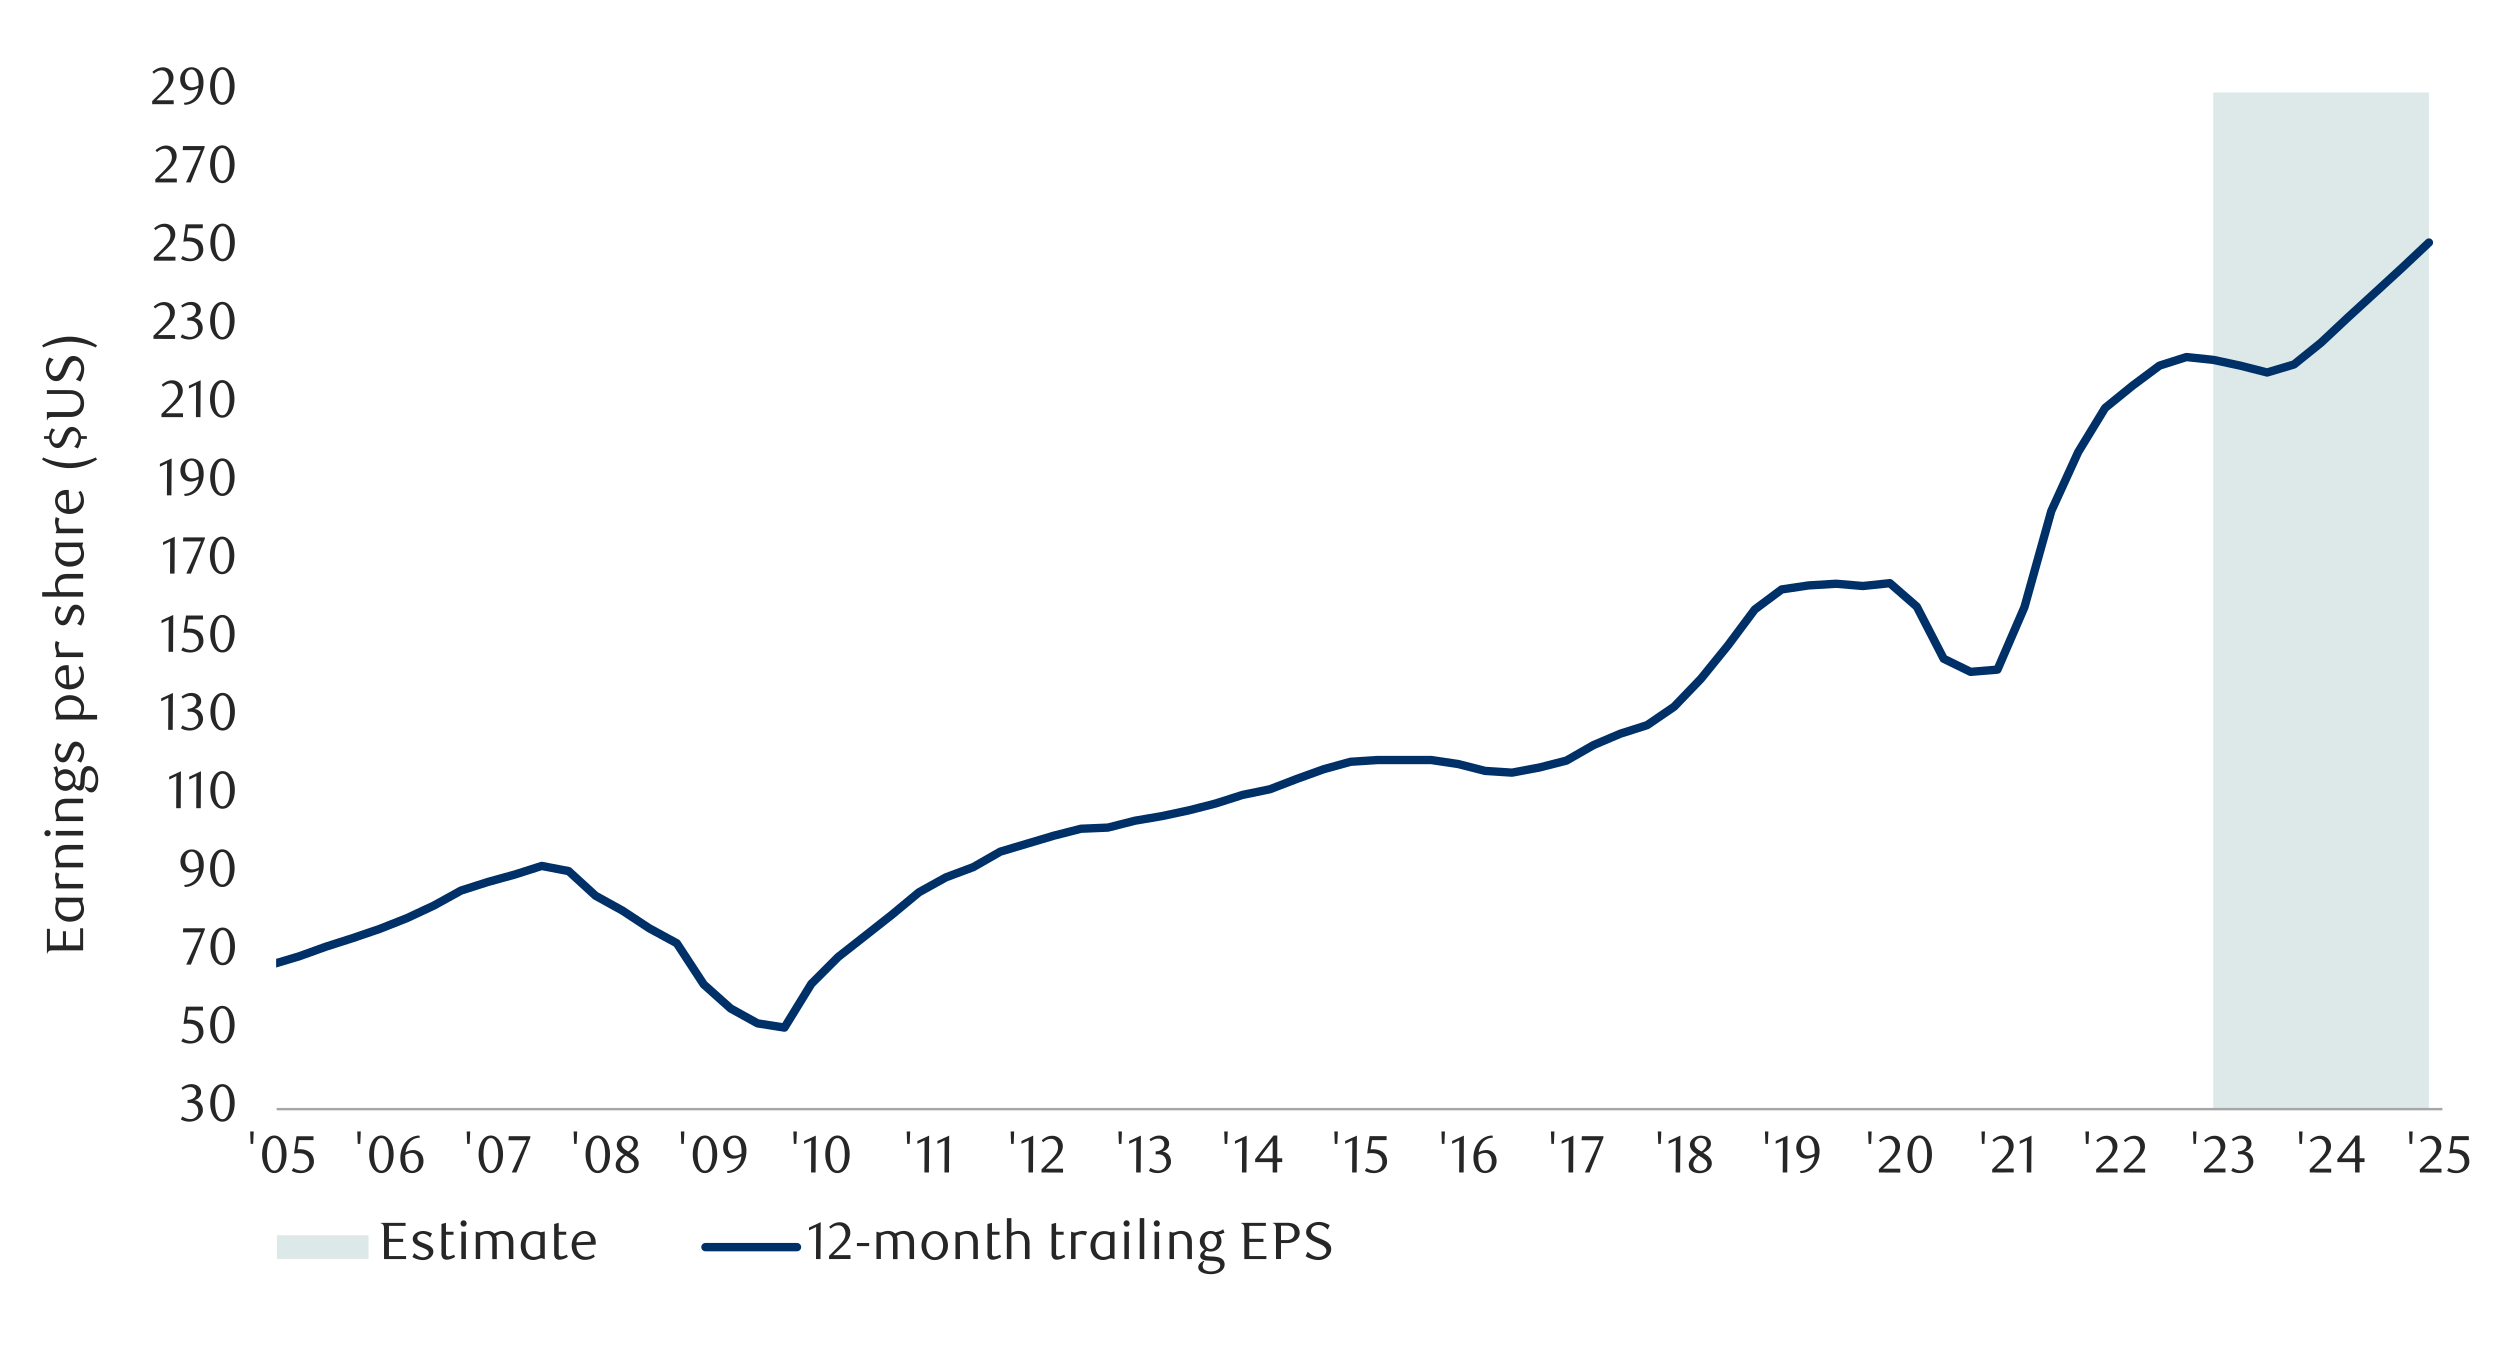 <svg id="Layer_1" data-name="Layer 1" xmlns="http://www.w3.org/2000/svg" xmlns:xlink="http://www.w3.org/1999/xlink" width="1460" height="790" viewBox="0 0 1460 790">
  <defs>
    <style>
      .cls-1, .cls-5, .cls-7 {
        fill: none;
      }

      .cls-2 {
        clip-path: url(#clip-path);
      }

      .cls-3 {
        fill: #e4e6e8;
      }

      .cls-4 {
        fill: #dce9e8;
      }

      .cls-5 {
        stroke: #a6a6a6;
        stroke-width: 1.39px;
      }

      .cls-5, .cls-7 {
        stroke-linejoin: round;
      }

      .cls-6 {
        clip-path: url(#clip-path-2);
      }

      .cls-7 {
        stroke: #003068;
        stroke-linecap: round;
        stroke-width: 4.88px;
      }

      .cls-8 {
        clip-path: url(#clip-path-3);
      }

      .cls-9 {
        fill: #262626;
      }
    </style>
    <clipPath id="clip-path">
      <rect class="cls-1" x="1725.94" y="12414.15" width="448.35" height="238.55"/>
    </clipPath>
    <clipPath id="clip-path-2">
      <rect class="cls-1" x="161.25" y="53.72" width="1267.08" height="595.75"/>
    </clipPath>
    <clipPath id="clip-path-3">
      <rect class="cls-1" x="20.59" y="31.07" width="1441.25" height="728.24"/>
    </clipPath>
  </defs>
  <g class="cls-2">
    <polygon class="cls-3" points="613.87 12652.06 616.22 12652.06 618.48 12652.06 620.85 12652.06 623.11 12652.06 625.49 12652.06 627.74 12652.06 630.12 12652.06 632.38 12652.06 634.75 12652.06 637.01 12652.06 639.38 12652.06 641.64 12652.06 644.02 12652.06 646.39 12652.06 648.65 12652.06 651.03 12652.06 653.28 12652.06 655.66 12652.06 657.92 12652.06 660.29 12652.06 662.55 12652.06 664.93 12652.06 667.18 12652.06 669.56 12652.06 671.82 12652.06 674.19 12652.06 676.45 12652.06 678.83 12652.06 681.08 12652.06 683.46 12652.06 685.72 12652.06 688.09 12652.06 690.35 12652.06 692.73 12652.06 694.98 12652.06 697.36 -11133.2 699.74 -11133.2 701.99 -11133.2 704.37 -11133.2 706.63 -11133.2 709 -11133.2 711.26 -11133.2 713.64 -11133.2 715.89 -11133.2 718.27 -11133.2 720.53 -11133.2 722.9 12652.06 725.16 12652.06 727.53 12652.06 729.79 12652.06 732.17 12652.06 734.43 12652.06 736.8 12652.06 739.06 12652.06 741.43 12652.06 743.69 12652.06 746.07 12652.06 748.33 12652.06 750.7 12652.06 753.08 12652.06 755.33 12652.06 757.71 12652.06 759.97 12652.06 762.34 12652.06 764.6 12652.06 766.98 12652.06 769.23 12652.06 771.61 12652.06 773.87 12652.06 776.24 12652.06 778.5 12652.06 780.88 12652.06 783.13 12652.06 785.51 12652.06 787.77 12652.06 790.14 12652.06 792.4 12652.06 794.78 12652.06 797.03 12652.06 799.41 12652.06 801.79 12652.06 804.04 12652.06 806.42 -11133.2 808.68 -11133.2 811.05 -11133.2 813.31 -11133.2 815.69 -11133.2 817.94 -11133.2 820.32 -11133.2 822.58 -11133.2 824.95 -11133.2 827.21 -11133.2 829.58 -11133.2 831.84 -11133.2 834.22 -11133.2 836.48 -11133.2 838.85 -11133.2 841.11 -11133.2 843.48 12652.06 845.74 12652.06 848.12 12652.06 850.38 12652.06 852.75 12652.06 855.13 12652.06 857.38 12652.06 859.76 12652.06 862.02 12652.06 864.39 12652.06 866.65 12652.06 869.03 12652.06 871.28 12652.06 873.66 12652.06 875.92 12652.06 878.29 12652.06 880.55 12652.06 882.93 12652.06 885.18 12652.06 887.56 12652.06 889.82 12652.06 892.19 12652.06 894.45 12652.06 896.83 12652.06 899.08 12652.06 901.46 12652.06 903.72 12652.06 906.09 12652.06 908.47 12652.06 910.73 12652.06 913.1 12652.06 915.36 12652.06 917.74 12652.06 919.99 12652.06 922.37 12652.06 924.63 12652.06 927 12652.06 929.26 12652.06 931.63 12652.06 933.89 12652.06 936.27 12652.06 938.53 12652.06 940.9 12652.06 943.16 12652.06 945.53 12652.06 947.79 12652.06 950.17 12652.06 952.42 12652.06 954.8 12652.06 957.18 12652.06 959.43 12652.06 961.81 12652.06 964.07 12652.06 966.44 12652.06 968.7 12652.06 971.08 12652.06 973.33 12652.06 975.71 12652.06 977.97 -11133.2 980.34 -11133.2 982.6 -11133.2 984.98 -11133.2 987.23 -11133.2 989.61 -11133.2 991.87 12652.06 994.24 12652.06 996.5 12652.06 998.88 12652.06 1001.13 12652.06 1003.51 12652.06 1005.77 12652.06 1008.14 12652.06 1010.52 12652.06 1012.78 12652.06 1015.15 12652.06 1017.41 12652.06 1019.78 -11133.2 1022.04 -11133.2 1024.42 -11133.2 1026.68 -11133.2 1029.05 -11133.2 1031.31 -11133.2 1033.68 -11133.2 1035.94 -11133.2 1038.32 -11133.2 1040.58 -11133.2 1042.95 -11133.2 1045.21 -11133.2 1047.58 -11133.2 1049.84 -11133.2 1052.22 -11133.2 1054.47 -11133.2 1056.85 12652.06 1059.11 12652.06 1061.48 12652.06 1063.86 12652.06 1066.12 12652.06 1068.49 12652.06 1070.75 12652.06 1073.13 12652.06 1075.38 12652.06 1077.76 12652.06 1080.02 12652.06 1082.39 12652.06 1084.65 12652.06 1087.03 12652.06 1089.28 12652.06 1091.66 12652.06 1093.92 12652.06 1096.29 12652.06 1098.55 12652.06 1100.93 12652.06 1103.18 12652.06 1105.56 12652.06 1107.82 12652.06 1110.19 12652.06 1112.57 12652.06 1114.83 12652.06 1117.2 12652.06 1119.46 12652.06 1121.83 12652.06 1124.09 12652.06 1126.47 12652.06 1128.73 12652.06 1131.1 12652.06 1133.36 12652.06 1135.73 12652.06 1137.99 12652.06 1140.37 12652.06 1142.63 12652.06 1145 12652.06 1147.26 12652.06 1149.63 12652.06 1151.89 12652.06 1154.27 12652.06 1156.52 12652.06 1158.9 12652.06 1161.16 12652.06 1163.53 12652.06 1165.91 12652.06 1168.17 12652.06 1170.54 12652.06 1172.8 12652.06 1175.18 12652.06 1177.43 12652.06 1179.81 12652.06 1182.07 12652.06 1184.44 12652.06 1186.7 12652.06 1189.08 12652.06 1191.33 12652.06 1193.71 12652.06 1195.97 12652.06 1198.34 12652.06 1200.6 12652.06 1202.98 12652.06 1205.23 12652.06 1207.61 12652.06 1209.87 12652.06 1212.24 12652.06 1214.5 12652.06 1216.88 12652.06 1219.25 12652.06 1221.51 12652.06 1223.88 12652.06 1226.14 12652.06 1228.52 12652.06 1230.78 12652.06 1233.15 12652.06 1235.41 12652.06 1237.78 12652.06 1240.04 12652.06 1242.42 12652.06 1244.67 12652.06 1247.05 12652.06 1249.31 12652.06 1251.68 12652.06 1253.94 12652.06 1256.32 12652.06 1258.57 12652.06 1260.95 12652.06 1263.21 12652.06 1265.58 12652.06 1267.84 12652.06 1270.22 -11133.2 1272.59 -11133.2 1274.85 -11133.2 1277.23 -11133.2 1279.48 -11133.2 1281.86 -11133.2 1284.12 -11133.2 1286.49 -11133.2 1288.75 12652.06 1291.13 12652.06 1293.38 12652.06 1295.76 12652.06 1298.02 12652.06 1300.39 12652.06 1302.65 12652.06 1305.03 12652.06 1307.28 12652.06 1309.66 12652.06 1311.92 12652.06 1314.29 12652.06 1316.55 12652.06 1318.93 12652.06 1321.3 12652.06 1323.56 12652.06 1325.93 12652.06 1328.19 12652.06 1330.57 12652.06 1332.83 12652.06 1335.2 12652.06 1337.46 12652.06 1339.83 12652.06 1342.09 12652.06 1344.47 12652.06 1346.72 12652.06 1349.1 12652.06 1351.36 12652.06 1353.73 12652.06 1355.99 12652.06 1358.37 12652.06 1360.62 12652.06 1363 12652.06 1365.26 12652.06 1367.63 12652.06 1369.89 12652.06 1372.27 12652.06 1374.64 12652.06 1376.9 12652.06 1379.28 12652.06 1381.53 12652.06 1383.91 12652.06 1386.17 12652.06 1388.54 12652.06 1390.8 12652.06 1393.18 12652.06 1395.43 12652.06 1397.81 12652.06 1400.07 12652.06 1402.44 12652.06 1404.7 12652.06 1407.08 12652.06 1409.33 12652.06 1411.71 12652.06 1413.97 12652.06 1416.34 12652.06 1418.6 12652.06 1420.98 12652.06 1423.23 12652.06 1425.61 12652.06 1427.98 12652.06 1430.24 12652.06 1432.62 12652.06 1434.88 12652.06 1437.25 12652.06 1439.51 12652.06 1441.88 12652.06 1444.14 12652.06 1446.52 12652.06 1448.77 12652.06 1451.15 12652.06 1453.41 12652.06 1455.78 12652.06 1458.04 12652.06 1460.42 12652.06 1462.67 12652.06 1465.05 12652.06 1467.31 12652.06 1469.68 12652.06 1471.94 12652.06 1474.32 12652.06 1476.69 12652.06 1478.95 12652.06 1481.33 12652.06 1483.58 12652.06 1485.96 12652.06 1488.22 12652.06 1490.59 12652.06 1492.85 12652.06 1495.23 12652.06 1497.48 12652.06 1499.86 12652.06 1502.12 12652.06 1504.49 12652.06 1506.75 12652.06 1509.13 12652.06 1511.38 12652.06 1513.76 12652.06 1516.02 12652.06 1518.39 12652.06 1520.65 12652.06 1523.03 12652.06 1525.28 12652.06 1527.66 12652.06 1530.04 12652.06 1532.29 12652.06 1534.67 12652.06 1536.93 12652.06 1539.3 12652.06 1541.56 12652.06 1543.93 12652.06 1546.19 12652.06 1548.57 12652.06 1550.83 12652.06 1553.2 12652.06 1555.46 12652.06 1557.84 12652.06 1560.09 12652.06 1562.47 12652.06 1564.72 12652.06 1567.1 -11133.2 1569.36 -11133.2 1571.73 -11133.2 1573.99 -11133.2 1576.37 -11133.2 1578.63 -11133.2 1581 -11133.2 1583.38 -11133.2 1585.63 12652.06 1588.01 12652.06 1590.27 12652.06 1592.64 12652.06 1594.9 12652.06 1597.28 12652.06 1599.53 12652.06 1601.91 12652.06 1604.17 12652.06 1606.54 12652.06 1608.8 12652.06 1611.18 12652.06 1613.43 12652.06 1615.81 12652.06 1618.07 12652.06 1620.44 12652.06 1622.7 12652.06 1625.08 12652.06 1627.33 12652.06 1629.71 12652.06 1632.09 12652.06 1634.34 12652.06 1636.72 12652.06 1638.98 12652.06 1641.35 12652.06 1643.61 12652.06 1645.98 12652.06 1648.24 12652.06 1650.62 12652.06 1652.88 12652.06 1655.25 12652.06 1657.51 12652.06 1659.88 12652.06 1662.14 12652.06 1664.52 12652.06 1666.78 12652.06 1669.15 12652.06 1671.41 12652.06 1673.79 12652.06 1676.04 12652.06 1678.42 12652.06 1680.67 12652.06 1683.05 12652.06 1685.43 12652.06 1687.68 12652.06 1690.06 12652.06 1692.32 12652.06 1694.69 12652.06 1696.95 12652.06 1699.33 12652.06 1701.58 12652.06 1703.96 12652.06 1706.22 12652.06 1708.59 12652.06 1710.85 12652.06 1713.23 12652.06 1715.48 12652.06 1717.86 12652.06 1720.12 12652.06 1722.49 12652.06 1724.75 12652.06 1727.13 12652.06 1729.38 12652.06 1731.76 12652.06 1734.02 12652.06 1736.39 12652.06 1738.77 12652.06 1741.02 12652.06 1743.4 12652.06 1745.66 12652.06 1748.03 12652.06 1750.29 12652.06 1752.67 12652.06 1754.92 -11133.2 1757.3 -11133.2 1759.56 -11133.2 1761.93 -11133.2 1764.19 -11133.2 1766.57 -11133.2 1768.82 -11133.2 1771.2 -11133.2 1773.46 -11133.2 1775.83 -11133.2 1778.09 -11133.2 1780.47 -11133.2 1782.72 -11133.2 1785.1 -11133.2 1787.36 -11133.2 1789.73 -11133.2 1792.11 -11133.2 1794.37 -11133.2 1796.74 12652.06 1799 12652.06 1801.38 12652.06 1803.63 12652.06 1806.01 12652.06 1808.27 12652.06 1810.64 12652.06 1812.9 12652.06 1815.28 12652.06 1817.53 12652.06 1819.91 12652.06 1822.17 12652.06 1824.54 12652.06 1826.8 12652.06 1829.18 12652.06 1831.43 12652.06 1833.81 12652.06 1836.07 12652.06 1838.44 12652.06 1840.82 12652.06 1843.07 12652.06 1845.45 12652.06 1847.71 12652.06 1850.08 12652.06 1852.34 12652.06 1854.72 12652.06 1856.97 12652.06 1859.35 12652.06 1861.61 12652.06 1863.98 12652.06 1866.24 12652.06 1868.62 12652.06 1870.87 12652.06 1873.25 12652.06 1875.51 12652.06 1877.88 12652.06 1880.14 12652.06 1882.52 12652.06 1884.77 12652.06 1887.15 12652.06 1889.41 12652.06 1891.78 12652.06 1894.16 12652.06 1896.42 12652.06 1898.79 12652.06 1901.05 12652.06 1903.43 12652.06 1905.68 12652.06 1908.06 12652.06 1910.32 12652.06 1912.69 12652.06 1914.95 12652.06 1917.33 12652.06 1919.58 12652.06 1921.96 12652.06 1924.22 12652.06 1926.59 12652.06 1928.85 12652.06 1931.22 12652.06 1933.48 12652.06 1935.86 12652.06 1938.12 12652.06 1940.49 12652.06 1942.75 12652.06 1945.12 12652.06 1947.5 12652.06 1949.76 12652.06 1952.13 12652.06 1954.39 12652.06 1956.77 12652.06 1959.02 12652.06 1961.4 12652.06 1963.66 12652.06 1966.03 12652.06 1968.29 12652.06 1970.67 12652.06 1972.92 12652.06 1975.3 12652.06 1977.56 12652.06 1979.93 12652.06 1982.19 12652.06 1984.57 12652.06 1986.82 12652.06 1989.2 12652.06 1991.46 12652.06 1993.83 12652.06 1996.21 12652.06 1998.47 12652.06 2000.84 12652.06 2003.1 12652.06 2005.48 12652.06 2007.73 12652.06 2010.11 12652.06 2012.37 12652.06 2014.74 12652.06 2017 12652.06 2019.38 12652.06 2021.63 12652.06 2024.01 12652.06 2026.27 12652.06 2028.64 12652.06 2030.9 12652.06 2033.27 12652.06 2035.53 12652.06 2037.91 12652.06 2040.17 12652.06 2042.54 12652.06 2044.8 12652.06 2047.17 12652.06 2049.55 12652.06 2051.81 12652.06 2054.18 12652.06 2056.44 12652.06 2058.82 12652.06 2061.07 12652.06 2063.45 12652.06 2065.71 12652.06 2068.08 12652.06 2070.34 12652.06 2072.72 12652.06 2074.97 12652.06 2077.35 12652.06 2079.61 12652.06 2081.98 12652.06 2084.24 12652.06 2086.62 12652.06 2088.87 12652.06 2091.25 12652.06 2093.51 -11133.2 2095.88 -11133.2 2098.14 12652.06 2100.52 12652.06 2102.89 12652.06 2105.15 12652.06 2107.53 12652.06 2109.78 12652.06 2112.16 12652.06 2114.42 12652.06 2116.79 12652.06 2119.05 12652.06 2121.43 12652.06 2123.68 12652.06 2126.06 12652.06 2128.32 12652.06 2130.69 12652.06 2132.95 12652.06 2135.32 12652.06 2137.58 12652.06 2139.96 12652.06 2142.22 12652.06 2144.59 12652.06 2146.85 12652.06 2149.22 12652.06 2151.6 12652.06 2153.86 12652.06 2156.18 12652.06 2153.86 12652.06 2151.6 12652.06 2149.22 12652.06 2146.85 12652.06 2144.59 12652.06 2142.22 12652.06 2139.96 12652.06 2137.58 12652.06 2135.32 12652.06 2132.95 12652.06 2130.69 12652.06 2128.32 12652.06 2126.06 12652.06 2123.68 12652.06 2121.43 12652.06 2119.05 12652.06 2116.79 12652.06 2114.42 12652.06 2112.16 12652.06 2109.78 12652.06 2107.53 12652.06 2105.15 12652.06 2102.89 12652.06 2100.52 12652.06 2098.14 12652.06 2095.88 12652.06 2093.51 12652.06 2091.25 12652.06 2088.87 12652.06 2086.62 12652.06 2084.24 12652.06 2081.98 12652.06 2079.61 12652.06 2077.35 12652.06 2074.97 12652.06 2072.72 12652.06 2070.34 12652.06 2068.08 12652.06 2065.71 12652.06 2063.45 12652.06 2061.07 12652.06 2058.82 12652.06 2056.44 12652.06 2054.18 12652.06 2051.81 12652.06 2049.55 12652.06 2047.17 12652.06 2044.8 12652.06 2042.54 12652.06 2040.17 12652.06 2037.91 12652.06 2035.53 12652.06 2033.27 12652.06 2030.9 12652.06 2028.64 12652.06 2026.27 12652.06 2024.01 12652.06 2021.63 12652.06 2019.38 12652.06 2017 12652.06 2014.74 12652.06 2012.37 12652.06 2010.11 12652.06 2007.73 12652.06 2005.48 12652.06 2003.1 12652.06 2000.84 12652.06 1998.47 12652.06 1996.21 12652.06 1993.83 12652.06 1991.46 12652.06 1989.2 12652.06 1986.82 12652.06 1984.57 12652.06 1982.19 12652.06 1979.93 12652.06 1977.56 12652.06 1975.3 12652.06 1972.92 12652.06 1970.67 12652.06 1968.29 12652.06 1966.03 12652.06 1963.66 12652.06 1961.4 12652.06 1959.02 12652.06 1956.77 12652.06 1954.39 12652.06 1952.13 12652.06 1949.76 12652.06 1947.5 12652.06 1945.12 12652.06 1942.75 12652.06 1940.49 12652.06 1938.12 12652.06 1935.86 12652.06 1933.48 12652.06 1931.22 12652.06 1928.85 12652.06 1926.59 12652.06 1924.22 12652.06 1921.96 12652.06 1919.58 12652.06 1917.33 12652.06 1914.95 12652.06 1912.69 12652.06 1910.32 12652.06 1908.06 12652.06 1905.68 12652.06 1903.43 12652.06 1901.05 12652.06 1898.79 12652.06 1896.42 12652.06 1894.16 12652.06 1891.78 12652.06 1889.41 12652.06 1887.15 12652.06 1884.77 12652.06 1882.52 12652.06 1880.14 12652.06 1877.88 12652.06 1875.51 12652.06 1873.25 12652.06 1870.87 12652.06 1868.62 12652.06 1866.24 12652.06 1863.98 12652.06 1861.61 12652.06 1859.35 12652.06 1856.97 12652.06 1854.72 12652.06 1852.34 12652.06 1850.08 12652.06 1847.71 12652.06 1845.45 12652.06 1843.07 12652.06 1840.82 12652.06 1838.44 12652.06 1836.07 12652.06 1833.81 12652.06 1831.43 12652.06 1829.18 12652.06 1826.8 12652.06 1824.54 12652.06 1822.17 12652.06 1819.91 12652.06 1817.53 12652.06 1815.28 12652.06 1812.9 12652.06 1810.64 12652.06 1808.27 12652.06 1806.01 12652.06 1803.63 12652.06 1801.38 12652.06 1799 12652.06 1796.74 12652.06 1794.37 12652.06 1792.11 12652.06 1789.73 12652.06 1787.36 12652.06 1785.1 12652.06 1782.72 12652.06 1780.47 12652.06 1778.09 12652.06 1775.83 12652.06 1773.46 12652.06 1771.2 12652.06 1768.82 12652.06 1766.57 12652.06 1764.19 12652.06 1761.93 12652.06 1759.56 12652.06 1757.3 12652.06 1754.92 12652.06 1752.67 12652.06 1750.29 12652.06 1748.03 12652.06 1745.66 12652.06 1743.4 12652.06 1741.02 12652.06 1738.77 12652.06 1736.39 12652.06 1734.02 12652.06 1731.76 12652.06 1729.38 12652.06 1727.13 12652.06 1724.75 12652.06 1722.49 12652.06 1720.12 12652.06 1717.86 12652.06 1715.48 12652.06 1713.23 12652.06 1710.85 12652.06 1708.59 12652.06 1706.22 12652.06 1703.96 12652.06 1701.58 12652.06 1699.33 12652.06 1696.95 12652.06 1694.69 12652.06 1692.32 12652.06 1690.06 12652.06 1687.68 12652.06 1685.43 12652.06 1683.05 12652.06 1680.67 12652.06 1678.42 12652.06 1676.04 12652.06 1673.79 12652.06 1671.41 12652.06 1669.15 12652.06 1666.78 12652.06 1664.52 12652.06 1662.14 12652.06 1659.88 12652.06 1657.51 12652.06 1655.25 12652.06 1652.88 12652.06 1650.62 12652.06 1648.24 12652.06 1645.98 12652.06 1643.61 12652.06 1641.35 12652.06 1638.98 12652.06 1636.72 12652.06 1634.34 12652.06 1632.09 12652.06 1629.71 12652.06 1627.33 12652.06 1625.08 12652.06 1622.7 12652.06 1620.44 12652.06 1618.07 12652.06 1615.81 12652.06 1613.43 12652.06 1611.18 12652.06 1608.8 12652.06 1606.54 12652.06 1604.17 12652.06 1601.91 12652.06 1599.53 12652.06 1597.28 12652.06 1594.9 12652.06 1592.64 12652.06 1590.27 12652.06 1588.01 12652.06 1585.63 12652.06 1583.38 12652.06 1581 12652.06 1578.63 12652.06 1576.37 12652.06 1573.99 12652.06 1571.73 12652.06 1569.36 12652.06 1567.1 12652.06 1564.72 12652.06 1562.47 12652.06 1560.09 12652.06 1557.84 12652.06 1555.46 12652.06 1553.2 12652.06 1550.83 12652.06 1548.57 12652.06 1546.19 12652.06 1543.93 12652.06 1541.56 12652.06 1539.3 12652.06 1536.93 12652.06 1534.67 12652.06 1532.29 12652.06 1530.04 12652.06 1527.66 12652.06 1525.28 12652.06 1523.03 12652.06 1520.65 12652.06 1518.39 12652.06 1516.02 12652.06 1513.76 12652.06 1511.38 12652.06 1509.13 12652.06 1506.75 12652.06 1504.49 12652.06 1502.12 12652.06 1499.86 12652.06 1497.48 12652.06 1495.23 12652.06 1492.85 12652.06 1490.59 12652.06 1488.22 12652.06 1485.96 12652.06 1483.58 12652.06 1481.33 12652.06 1478.95 12652.06 1476.69 12652.06 1474.32 12652.06 1471.94 12652.06 1469.68 12652.06 1467.31 12652.06 1465.05 12652.06 1462.67 12652.06 1460.42 12652.06 1458.04 12652.06 1455.78 12652.06 1453.41 12652.06 1451.15 12652.06 1448.77 12652.06 1446.52 12652.06 1444.14 12652.06 1441.88 12652.06 1439.51 12652.06 1437.25 12652.06 1434.88 12652.06 1432.62 12652.06 1430.24 12652.06 1427.98 12652.06 1425.61 12652.06 1423.23 12652.06 1420.98 12652.06 1418.6 12652.06 1416.34 12652.06 1413.97 12652.06 1411.71 12652.06 1409.33 12652.06 1407.08 12652.06 1404.7 12652.06 1402.44 12652.06 1400.07 12652.06 1397.81 12652.06 1395.43 12652.06 1393.18 12652.06 1390.8 12652.06 1388.54 12652.06 1386.17 12652.06 1383.91 12652.06 1381.53 12652.06 1379.28 12652.06 1376.9 12652.06 1374.64 12652.06 1372.27 12652.06 1369.89 12652.06 1367.63 12652.06 1365.26 12652.06 1363 12652.06 1360.62 12652.06 1358.37 12652.06 1355.99 12652.06 1353.73 12652.06 1351.36 12652.06 1349.1 12652.06 1346.72 12652.06 1344.47 12652.06 1342.09 12652.06 1339.83 12652.06 1337.46 12652.06 1335.2 12652.06 1332.83 12652.06 1330.57 12652.06 1328.19 12652.06 1325.93 12652.06 1323.56 12652.06 1321.3 12652.06 1318.93 12652.06 1316.55 12652.06 1314.29 12652.06 1311.92 12652.06 1309.66 12652.06 1307.28 12652.06 1305.03 12652.06 1302.65 12652.06 1300.39 12652.06 1298.02 12652.06 1295.76 12652.06 1293.38 12652.06 1291.13 12652.06 1288.75 12652.06 1286.49 12652.06 1284.12 12652.06 1281.86 12652.06 1279.48 12652.06 1277.23 12652.06 1274.85 12652.06 1272.59 12652.06 1270.22 12652.06 1267.84 12652.06 1265.58 12652.06 1263.21 12652.06 1260.95 12652.06 1258.57 12652.06 1256.32 12652.06 1253.94 12652.06 1251.68 12652.06 1249.31 12652.06 1247.05 12652.06 1244.67 12652.06 1242.42 12652.06 1240.04 12652.06 1237.78 12652.06 1235.41 12652.06 1233.15 12652.06 1230.78 12652.06 1228.52 12652.06 1226.14 12652.06 1223.88 12652.06 1221.51 12652.06 1219.25 12652.06 1216.88 12652.06 1214.5 12652.06 1212.24 12652.06 1209.87 12652.06 1207.61 12652.06 1205.23 12652.06 1202.98 12652.06 1200.6 12652.06 1198.34 12652.06 1195.97 12652.06 1193.71 12652.06 1191.33 12652.06 1189.08 12652.06 1186.7 12652.06 1184.44 12652.06 1182.07 12652.06 1179.81 12652.06 1177.43 12652.06 1175.18 12652.06 1172.8 12652.06 1170.54 12652.06 1168.17 12652.06 1165.91 12652.06 1163.53 12652.06 1161.16 12652.06 1158.9 12652.06 1156.52 12652.06 1154.27 12652.06 1151.89 12652.06 1149.63 12652.06 1147.26 12652.06 1145 12652.06 1142.63 12652.06 1140.37 12652.06 1137.99 12652.06 1135.73 12652.06 1133.36 12652.06 1131.1 12652.06 1128.73 12652.06 1126.47 12652.06 1124.09 12652.06 1121.83 12652.06 1119.46 12652.06 1117.2 12652.06 1114.83 12652.06 1112.57 12652.06 1110.19 12652.06 1107.82 12652.06 1105.56 12652.06 1103.18 12652.06 1100.93 12652.06 1098.55 12652.06 1096.29 12652.06 1093.92 12652.06 1091.66 12652.06 1089.28 12652.06 1087.03 12652.06 1084.65 12652.06 1082.39 12652.06 1080.02 12652.06 1077.76 12652.06 1075.38 12652.06 1073.13 12652.06 1070.75 12652.06 1068.49 12652.06 1066.12 12652.06 1063.86 12652.06 1061.48 12652.06 1059.11 12652.06 1056.85 12652.06 1054.47 12652.06 1052.22 12652.06 1049.84 12652.06 1047.58 12652.06 1045.21 12652.06 1042.95 12652.06 1040.58 12652.06 1038.32 12652.06 1035.94 12652.06 1033.68 12652.06 1031.31 12652.06 1029.05 12652.06 1026.68 12652.06 1024.42 12652.06 1022.04 12652.06 1019.78 12652.06 1017.41 12652.06 1015.15 12652.06 1012.78 12652.06 1010.52 12652.06 1008.14 12652.06 1005.77 12652.06 1003.51 12652.06 1001.13 12652.06 998.88 12652.06 996.5 12652.06 994.24 12652.06 991.87 12652.06 989.61 12652.06 987.23 12652.06 984.98 12652.06 982.6 12652.06 980.34 12652.06 977.97 12652.06 975.71 12652.06 973.33 12652.06 971.08 12652.06 968.7 12652.06 966.44 12652.06 964.07 12652.06 961.81 12652.06 959.43 12652.06 957.18 12652.06 954.8 12652.06 952.42 12652.06 950.17 12652.06 947.79 12652.06 945.53 12652.06 943.16 12652.06 940.9 12652.06 938.53 12652.06 936.27 12652.06 933.89 12652.06 931.63 12652.06 929.26 12652.06 927 12652.06 924.63 12652.06 922.37 12652.06 919.99 12652.06 917.74 12652.06 915.36 12652.06 913.1 12652.06 910.73 12652.06 908.47 12652.06 906.09 12652.06 903.72 12652.06 901.46 12652.06 899.08 12652.06 896.83 12652.06 894.45 12652.06 892.19 12652.06 889.82 12652.06 887.56 12652.06 885.18 12652.06 882.93 12652.06 880.55 12652.06 878.29 12652.06 875.92 12652.06 873.66 12652.06 871.28 12652.06 869.03 12652.06 866.65 12652.06 864.39 12652.06 862.02 12652.06 859.76 12652.06 857.38 12652.06 855.13 12652.06 852.75 12652.06 850.38 12652.06 848.12 12652.06 845.74 12652.06 843.48 12652.06 841.11 12652.06 838.85 12652.06 836.48 12652.06 834.22 12652.06 831.84 12652.06 829.58 12652.06 827.21 12652.06 824.95 12652.06 822.58 12652.06 820.32 12652.06 817.94 12652.06 815.69 12652.06 813.31 12652.06 811.05 12652.06 808.68 12652.06 806.42 12652.06 804.04 12652.06 801.79 12652.06 799.41 12652.06 797.03 12652.06 794.78 12652.06 792.4 12652.06 790.14 12652.06 787.77 12652.06 785.51 12652.06 783.13 12652.06 780.88 12652.06 778.5 12652.06 776.24 12652.06 773.87 12652.06 771.61 12652.06 769.23 12652.06 766.98 12652.06 764.6 12652.06 762.34 12652.06 759.97 12652.06 757.71 12652.06 755.33 12652.06 753.08 12652.06 750.7 12652.06 748.33 12652.06 746.07 12652.06 743.69 12652.06 741.43 12652.06 739.06 12652.06 736.8 12652.06 734.43 12652.06 732.17 12652.06 729.79 12652.06 727.53 12652.06 725.16 12652.06 722.9 12652.06 720.53 12652.06 718.27 12652.06 715.89 12652.06 713.64 12652.06 711.26 12652.06 709 12652.06 706.63 12652.06 704.37 12652.06 701.99 12652.06 699.74 12652.06 697.36 12652.06 694.98 12652.06 692.73 12652.06 690.35 12652.06 688.09 12652.06 685.72 12652.06 683.46 12652.06 681.08 12652.06 678.83 12652.06 676.45 12652.06 674.19 12652.06 671.82 12652.06 669.56 12652.06 667.18 12652.06 664.93 12652.06 662.55 12652.06 660.29 12652.06 657.92 12652.06 655.66 12652.06 653.28 12652.06 651.03 12652.06 648.65 12652.06 646.39 12652.06 644.02 12652.06 641.64 12652.06 639.38 12652.06 637.01 12652.06 634.75 12652.06 632.38 12652.06 630.12 12652.06 627.74 12652.06 625.49 12652.06 623.11 12652.06 620.85 12652.06 618.48 12652.06 616.22 12652.06 613.87 12652.06"/>
  </g>
  <polygon class="cls-4" points="1292.52 54.03 1308.28 54.03 1323.99 54.03 1339.7 54.03 1355.43 54.03 1371.14 54.03 1386.85 54.03 1402.89 54.03 1418.49 54.03 1418.49 647.72 1402.89 647.72 1386.85 647.72 1371.14 647.72 1355.43 647.72 1339.7 647.72 1323.99 647.72 1308.28 647.72 1292.52 647.72 1292.52 54.03"/>
  <line class="cls-5" x1="161.56" y1="647.72" x2="1426.36" y2="647.72"/>
  <g class="cls-6">
    <polyline class="cls-7" points="158.93 563.21 174.61 558.52 190.32 552.86 206.03 547.84 221.74 542.48 237.78 536.13 253.52 528.77 269.23 520.09 284.93 515.07 300.64 510.73 316.35 505.71 332.08 508.72 347.79 523.11 363.5 531.79 379.2 542.14 395.25 550.86 410.99 574.91 426.69 588.95 442.4 597.64 458.11 600.12 473.82 574.57 489.52 558.86 505.26 546.51 520.97 534.13 536.67 521.1 552.38 512.39 568.43 506.38 584.16 497.36 599.87 492.68 615.58 488 631.28 483.99 646.99 483.32 662.73 479.31 678.43 476.63 694.14 473.28 709.85 469.27 725.56 464.25 741.6 460.93 757.34 454.89 773.05 449.22 788.75 444.88 804.46 443.86 820.17 443.86 835.9 443.86 851.61 446.2 867.32 450.21 883.03 451.22 899.07 448.21 914.78 444.2 930.51 435.18 946.22 428.5 961.93 423.48 977.64 412.76 993.34 396.4 1009.08 377 1024.79 355.94 1040.49 344.23 1056.2 341.89 1072.25 340.91 1087.95 342.23 1103.69 340.57 1119.4 354.27 1135.11 384.7 1150.81 392.37 1166.52 391.05 1182.26 354.61 1197.96 298.44 1213.67 264 1229.38 238.26 1245.42 225.23 1261.13 213.53 1276.87 208.51 1292.57 210.17 1308.28 213.53 1323.99 217.53 1339.7 212.85 1355.43 200.16 1371.14 185.44 1386.85 171.06 1402.89 156.34 1418.49 141.65"/>
  </g>
  <g class="cls-8">
    <g>
      <path class="cls-9" d="M113.48,642.55a5.34,5.34,0,0,1,2.06.57,5,5,0,0,1,1.58,1.26,6,6,0,0,1,1,1.79,6.39,6.39,0,0,1,.37,2.22,5.5,5.5,0,0,1-.65,2.62,7,7,0,0,1-1.72,2.12,7.81,7.81,0,0,1-2.49,1.42,8.74,8.74,0,0,1-2.92.5,11.38,11.38,0,0,1-2.41-.26,9.83,9.83,0,0,1-2.69-1.06l.93-1.75a8.16,8.16,0,0,0,4.79,1.57,4.15,4.15,0,0,0,1.66-.34,4.86,4.86,0,0,0,1.43-.94,4.48,4.48,0,0,0,1-1.44,4.75,4.75,0,0,0,.36-1.89,5.72,5.72,0,0,0-.36-2.11,4.48,4.48,0,0,0-1-1.52,4.07,4.07,0,0,0-1.47-.92,5.3,5.3,0,0,0-1.79-.31h-1.63v-1.72a6.14,6.14,0,0,0,3.62-1.13,3.73,3.73,0,0,0,1.42-3.14,3,3,0,0,0-1-2.3,3.47,3.47,0,0,0-2.41-.89,6.5,6.5,0,0,0-2.28.38,10.44,10.44,0,0,0-2.21,1.18L106,635.3a14,14,0,0,1,2.8-1.57,7.61,7.61,0,0,1,3-.58,6.92,6.92,0,0,1,2.29.35,5.54,5.54,0,0,1,1.78,1,4.48,4.48,0,0,1,1.16,1.47,4.28,4.28,0,0,1,.42,1.91,4.23,4.23,0,0,1-.31,1.66,4.53,4.53,0,0,1-.83,1.32,5,5,0,0,1-1.22,1A11.48,11.48,0,0,1,113.48,642.55Z"/>
      <path class="cls-9" d="M137.05,644.13a16.84,16.84,0,0,1-.54,4.4A11.9,11.9,0,0,1,135,652a7.29,7.29,0,0,1-2.27,2.26,5.34,5.34,0,0,1-2.87.8,5.2,5.2,0,0,1-2.82-.81,7.66,7.66,0,0,1-2.24-2.26,11.82,11.82,0,0,1-1.48-3.45,16.71,16.71,0,0,1-.54-4.37,17.18,17.18,0,0,1,.54-4.43,12.2,12.2,0,0,1,1.47-3.51,7.12,7.12,0,0,1,2.24-2.29,5.24,5.24,0,0,1,2.83-.82,5.35,5.35,0,0,1,2.87.82,7.51,7.51,0,0,1,2.27,2.29,12.22,12.22,0,0,1,1.5,3.49A17.1,17.1,0,0,1,137.05,644.13Zm-2.83,0a23.45,23.45,0,0,0-.28-3.78,13.09,13.09,0,0,0-.81-3,5.56,5.56,0,0,0-1.34-2,2.8,2.8,0,0,0-3.75,0,5.46,5.46,0,0,0-1.33,2,13.21,13.21,0,0,0-.82,3,26.39,26.39,0,0,0,0,7.53,12.7,12.7,0,0,0,.83,3,5.75,5.75,0,0,0,1.35,2,2.69,2.69,0,0,0,1.85.72,2.75,2.75,0,0,0,1.86-.72,5.49,5.49,0,0,0,1.35-2,12.78,12.78,0,0,0,.81-3A22.66,22.66,0,0,0,134.22,644.18Z"/>
    </g>
  </g>
  <g class="cls-8">
    <g>
      <path class="cls-9" d="M118.57,590.14H110l-.8,5.37.68,0,.68,0a10.55,10.55,0,0,1,4,.68,7,7,0,0,1,2.55,1.72,6.21,6.21,0,0,1,1.32,2.32,8.73,8.73,0,0,1,.38,2.47,6,6,0,0,1-.63,2.78,6.48,6.48,0,0,1-1.69,2.12,7.54,7.54,0,0,1-2.46,1.36,9.22,9.22,0,0,1-2.93.47,12.34,12.34,0,0,1-2.5-.26,10.53,10.53,0,0,1-2.75-1.06l1-1.75a8.1,8.1,0,0,0,4.76,1.57,4.34,4.34,0,0,0,1.64-.34,4.56,4.56,0,0,0,1.45-.95,4.68,4.68,0,0,0,1-1.48,4.55,4.55,0,0,0,.39-1.9,5.82,5.82,0,0,0-.56-2.72,4.55,4.55,0,0,0-1.43-1.68,5.21,5.21,0,0,0-2-.84,10.62,10.62,0,0,0-2.23-.23,13,13,0,0,0-1.4.07c-.46.05-.88.11-1.27.17l1.41-10.14h9.92Z"/>
      <path class="cls-9" d="M137,598.45a16.84,16.84,0,0,1-.54,4.4,11.39,11.39,0,0,1-1.5,3.46,7.29,7.29,0,0,1-2.27,2.26,5.39,5.39,0,0,1-2.86.8,5.15,5.15,0,0,1-2.82-.81,7.47,7.47,0,0,1-2.24-2.27,11.65,11.65,0,0,1-1.49-3.44,16.71,16.71,0,0,1-.54-4.37,17.18,17.18,0,0,1,.54-4.43,12.66,12.66,0,0,1,1.47-3.51,7.12,7.12,0,0,1,2.24-2.29,5.36,5.36,0,0,1,5.7,0,7.41,7.41,0,0,1,2.27,2.29,11.68,11.68,0,0,1,1.5,3.49A17.1,17.1,0,0,1,137,598.45Zm-2.83,0a24.89,24.89,0,0,0-.27-3.78,13.64,13.64,0,0,0-.82-3,5.55,5.55,0,0,0-1.33-2,2.73,2.73,0,0,0-1.88-.72,2.69,2.69,0,0,0-1.87.72,5.48,5.48,0,0,0-1.34,2,12.73,12.73,0,0,0-.81,3,25.45,25.45,0,0,0,0,7.53,12.37,12.37,0,0,0,.83,3,5.85,5.85,0,0,0,1.35,2,2.67,2.67,0,0,0,1.84.72,2.72,2.72,0,0,0,1.86-.72,5.58,5.58,0,0,0,1.35-2,13.26,13.26,0,0,0,.82-3A23.9,23.9,0,0,0,134.18,598.49Z"/>
    </g>
  </g>
  <g class="cls-8">
    <g>
      <path class="cls-9" d="M111.47,563.32h-2.71l8.59-18.85H106.82l.19-2.37h12.62v.83Z"/>
      <path class="cls-9" d="M137.22,552.74a16.91,16.91,0,0,1-.54,4.41,11.71,11.71,0,0,1-1.51,3.47,7.33,7.33,0,0,1-2.27,2.27,5.42,5.42,0,0,1-2.87.8,5.14,5.14,0,0,1-2.83-.82,7.43,7.43,0,0,1-2.24-2.26,11.52,11.52,0,0,1-1.49-3.46,16.74,16.74,0,0,1-.54-4.38,17.31,17.31,0,0,1,.54-4.44,12.24,12.24,0,0,1,1.47-3.51,7.05,7.05,0,0,1,2.24-2.3,5.4,5.4,0,0,1,5.72,0,7.34,7.34,0,0,1,2.27,2.3,11.79,11.79,0,0,1,1.51,3.5A17,17,0,0,1,137.22,552.74Zm-2.84,0a24.93,24.93,0,0,0-.27-3.79,13.59,13.59,0,0,0-.82-3,5.7,5.7,0,0,0-1.34-2,2.81,2.81,0,0,0-3.76,0,5.65,5.65,0,0,0-1.34,2,12.73,12.73,0,0,0-.81,3,25.59,25.59,0,0,0,0,7.55,12.33,12.33,0,0,0,.83,3,5.75,5.75,0,0,0,1.35,2,2.69,2.69,0,0,0,1.85.72,2.76,2.76,0,0,0,1.87-.72,5.49,5.49,0,0,0,1.35-2,13.36,13.36,0,0,0,.82-3A24.09,24.09,0,0,0,134.38,552.79Z"/>
    </g>
  </g>
  <g class="cls-8">
    <g>
      <path class="cls-9" d="M107.56,516.8a9.22,9.22,0,0,0,2.8-.55,8.4,8.4,0,0,0,2.08-1.13,8.13,8.13,0,0,0,1.49-1.43,11,11,0,0,0,1-1.48,8.86,8.86,0,0,0,.74-1.92,11.32,11.32,0,0,0,.37-2.14,9.92,9.92,0,0,1-2.37,1.06,8,8,0,0,1-2.28.36,6.23,6.23,0,0,1-2.33-.44,5.53,5.53,0,0,1-1.91-1.24,6,6,0,0,1-1.29-2,7.23,7.23,0,0,1-.48-2.73,7.6,7.6,0,0,1,.57-3,7.09,7.09,0,0,1,1.49-2.23,6.38,6.38,0,0,1,2.13-1.39,6.76,6.76,0,0,1,2.46-.47,6.45,6.45,0,0,1,2.54.52,6.15,6.15,0,0,1,2.24,1.63,8.48,8.48,0,0,1,1.58,2.82,12.25,12.25,0,0,1,.6,4.05,15.36,15.36,0,0,1-.84,5.17,13,13,0,0,1-2.34,4.1A10.74,10.74,0,0,1,112.3,517a10,10,0,0,1-4.37,1Zm8.59-10.25c0-.23,0-.42,0-.59v-.58a22.71,22.71,0,0,0-.23-3,8.93,8.93,0,0,0-.64-2.25,5,5,0,0,0-1.48-2.09,3.16,3.16,0,0,0-1.92-.65,2.83,2.83,0,0,0-1.37.36,3.48,3.48,0,0,0-1.18,1,5.6,5.6,0,0,0-.82,1.62,6.94,6.94,0,0,0-.31,2.14,5.82,5.82,0,0,0,1.15,3.92,3.73,3.73,0,0,0,2.94,1.31A7.48,7.48,0,0,0,116.15,506.55Z"/>
      <path class="cls-9" d="M137,507.06a17,17,0,0,1-.54,4.41,11.65,11.65,0,0,1-1.51,3.46,7.23,7.23,0,0,1-2.27,2.27,5.34,5.34,0,0,1-2.87.8,5.21,5.21,0,0,1-2.83-.81,7.47,7.47,0,0,1-2.24-2.27,11.57,11.57,0,0,1-1.49-3.45,16.84,16.84,0,0,1-.54-4.38,17.2,17.2,0,0,1,.54-4.44,12.43,12.43,0,0,1,1.47-3.52,7.26,7.26,0,0,1,2.24-2.3,5.45,5.45,0,0,1,5.72,0,7.44,7.44,0,0,1,2.27,2.3,11.9,11.9,0,0,1,1.51,3.5A17.13,17.13,0,0,1,137,507.06Zm-2.84,0a25,25,0,0,0-.27-3.79,13.49,13.49,0,0,0-.82-3,5.4,5.4,0,0,0-1.34-2,2.81,2.81,0,0,0-3.76,0,5.46,5.46,0,0,0-1.33,2,12.81,12.81,0,0,0-.82,3,25.52,25.52,0,0,0,0,7.54,12.33,12.33,0,0,0,.83,3,5.64,5.64,0,0,0,1.36,2,2.68,2.68,0,0,0,1.84.73,2.77,2.77,0,0,0,1.87-.73,5.49,5.49,0,0,0,1.35-2,13.26,13.26,0,0,0,.82-3A24.13,24.13,0,0,0,134.19,507.1Z"/>
    </g>
  </g>
  <g class="cls-8">
    <g>
      <path class="cls-9" d="M102.89,472l.1-18.75-4.19,2v-1.66l6.87-3.18L105.54,472Z"/>
      <path class="cls-9" d="M114.6,472l.09-18.75-4.19,2v-1.66l6.87-3.18L117.24,472Z"/>
      <path class="cls-9" d="M137.14,461.37a16.86,16.86,0,0,1-.54,4.41,11.6,11.6,0,0,1-1.51,3.47,7.33,7.33,0,0,1-2.27,2.27,5.42,5.42,0,0,1-2.87.8,5.14,5.14,0,0,1-2.83-.82,7.43,7.43,0,0,1-2.24-2.26,11.52,11.52,0,0,1-1.49-3.46,16.74,16.74,0,0,1-.54-4.38,17.31,17.31,0,0,1,.54-4.44,12.36,12.36,0,0,1,1.47-3.51,7.15,7.15,0,0,1,2.24-2.3,5.4,5.4,0,0,1,5.72,0,7.34,7.34,0,0,1,2.27,2.3,11.79,11.79,0,0,1,1.51,3.5A17,17,0,0,1,137.14,461.37Zm-2.84.05a24.93,24.93,0,0,0-.27-3.79,13.59,13.59,0,0,0-.82-3.05,5.44,5.44,0,0,0-1.34-2,2.79,2.79,0,0,0-3.76,0,5.52,5.52,0,0,0-1.34,2,13.23,13.23,0,0,0-.81,3,25.59,25.59,0,0,0,0,7.55,12.33,12.33,0,0,0,.83,3,5.64,5.64,0,0,0,1.36,2,2.65,2.65,0,0,0,1.84.72,2.76,2.76,0,0,0,1.87-.72,5.49,5.49,0,0,0,1.35-2,13.36,13.36,0,0,0,.82-3A24,24,0,0,0,134.3,461.42Z"/>
    </g>
  </g>
  <g class="cls-8">
    <g>
      <path class="cls-9" d="M98.22,426.26l.1-18.75-4.19,2v-1.66l6.87-3.17-.13,21.58Z"/>
      <path class="cls-9" d="M113.56,414.1a5.29,5.29,0,0,1,2.06.57,5.16,5.16,0,0,1,1.59,1.26,6.16,6.16,0,0,1,1,1.8,6.39,6.39,0,0,1,.37,2.22,5.51,5.51,0,0,1-.65,2.63,7.05,7.05,0,0,1-1.72,2.13,8,8,0,0,1-2.5,1.42,8.79,8.79,0,0,1-2.92.5,11.4,11.4,0,0,1-2.42-.26,9.71,9.71,0,0,1-2.69-1.06l.92-1.76a8.22,8.22,0,0,0,4.81,1.57,4.35,4.35,0,0,0,1.66-.33,4.86,4.86,0,0,0,1.43-.94,4.52,4.52,0,0,0,1-1.45,4.62,4.62,0,0,0,.37-1.89,5.69,5.69,0,0,0-.36-2.11,4.45,4.45,0,0,0-1-1.53,3.86,3.86,0,0,0-1.47-.92,5.08,5.08,0,0,0-1.8-.31h-1.63v-1.72a6.15,6.15,0,0,0,3.63-1.14,3.7,3.7,0,0,0,1.42-3.14,2.93,2.93,0,0,0-1-2.31,3.49,3.49,0,0,0-2.42-.9,6.5,6.5,0,0,0-2.28.39,10.2,10.2,0,0,0-2.21,1.18l-.74-1.17a14.26,14.26,0,0,1,2.8-1.57,7.64,7.64,0,0,1,3-.58,7.21,7.21,0,0,1,2.3.35,5.74,5.74,0,0,1,1.78,1,4.42,4.42,0,0,1,1.17,1.48,4.28,4.28,0,0,1,.42,1.91,4.2,4.2,0,0,1-.31,1.66,4.58,4.58,0,0,1-.83,1.33,5.23,5.23,0,0,1-1.23,1A9.92,9.92,0,0,1,113.56,414.1Z"/>
      <path class="cls-9" d="M137.18,415.69a17,17,0,0,1-.54,4.41,12.09,12.09,0,0,1-1.5,3.47,7.43,7.43,0,0,1-2.28,2.26,5.34,5.34,0,0,1-2.87.8,5.21,5.21,0,0,1-2.83-.81,7.47,7.47,0,0,1-2.24-2.27,11.83,11.83,0,0,1-1.49-3.45,16.84,16.84,0,0,1-.54-4.38,17.2,17.2,0,0,1,.54-4.44,12.72,12.72,0,0,1,1.47-3.52,7.39,7.39,0,0,1,2.25-2.3,5.27,5.27,0,0,1,2.84-.81,5.34,5.34,0,0,1,2.87.81,7.69,7.69,0,0,1,2.28,2.3,12.28,12.28,0,0,1,1.5,3.5A17.13,17.13,0,0,1,137.18,415.69Zm-2.83,0a24.85,24.85,0,0,0-.28-3.78,13.59,13.59,0,0,0-.82-3.05,5.4,5.4,0,0,0-1.34-2,2.8,2.8,0,0,0-3.75,0,5.48,5.48,0,0,0-1.34,2,13.3,13.3,0,0,0-.82,3,25.52,25.52,0,0,0,0,7.54,12.79,12.79,0,0,0,.83,3,5.64,5.64,0,0,0,1.36,2,2.63,2.63,0,0,0,1.84.73,2.72,2.72,0,0,0,1.87-.73,5.49,5.49,0,0,0,1.35-2,13.26,13.26,0,0,0,.82-3A24.08,24.08,0,0,0,134.35,415.73Z"/>
    </g>
  </g>
  <g class="cls-8">
    <g>
      <path class="cls-9" d="M98.42,380.64l.09-18.71-4.18,2v-1.66l6.85-3.16-.12,21.54Z"/>
      <path class="cls-9" d="M118.54,361.77H110l-.8,5.38.68,0h.67a10.3,10.3,0,0,1,4,.68,6.85,6.85,0,0,1,2.55,1.72,5.88,5.88,0,0,1,1.32,2.32,8.41,8.41,0,0,1,.39,2.47,6.08,6.08,0,0,1-.63,2.78,6.48,6.48,0,0,1-1.69,2.12,7.92,7.92,0,0,1-2.46,1.35,9,9,0,0,1-2.93.48,12.51,12.51,0,0,1-2.51-.26,11,11,0,0,1-2.75-1.06l1-1.75a8.14,8.14,0,0,0,4.77,1.56,4.33,4.33,0,0,0,1.64-.33,4.7,4.7,0,0,0,1.45-1,5,5,0,0,0,1-1.47,4.59,4.59,0,0,0,.38-1.91,5.88,5.88,0,0,0-.55-2.72,4.59,4.59,0,0,0-1.43-1.67,5.36,5.36,0,0,0-2-.85,11.23,11.23,0,0,0-2.22-.23,12.85,12.85,0,0,0-1.4.08c-.46.05-.89.11-1.28.17l1.42-10.14h9.92Z"/>
      <path class="cls-9" d="M137,370.08a16.91,16.91,0,0,1-.54,4.41A12,12,0,0,1,135,378a7.4,7.4,0,0,1-2.27,2.26,5.4,5.4,0,0,1-2.87.8,5.13,5.13,0,0,1-2.82-.82,7.4,7.4,0,0,1-2.23-2.26,11.65,11.65,0,0,1-1.49-3.44,16.77,16.77,0,0,1-.54-4.37,17.31,17.31,0,0,1,.54-4.44,12.59,12.59,0,0,1,1.47-3.5,7.15,7.15,0,0,1,2.24-2.3,5.26,5.26,0,0,1,2.83-.81,5.32,5.32,0,0,1,2.87.81,7.44,7.44,0,0,1,2.27,2.3,12.1,12.1,0,0,1,1.5,3.49A17,17,0,0,1,137,370.08Zm-2.83.05a24.89,24.89,0,0,0-.27-3.78,13.49,13.49,0,0,0-.82-3,5.44,5.44,0,0,0-1.34-2,2.79,2.79,0,0,0-3.74,0,5.43,5.43,0,0,0-1.34,2,13.3,13.3,0,0,0-.82,3,26.32,26.32,0,0,0,0,7.52,13,13,0,0,0,.83,3,5.55,5.55,0,0,0,1.36,2,2.65,2.65,0,0,0,1.84.72,2.72,2.72,0,0,0,1.86-.72,5.41,5.41,0,0,0,1.35-2,13,13,0,0,0,.82-3A24.09,24.09,0,0,0,134.21,370.13Z"/>
    </g>
  </g>
  <g class="cls-8">
    <g>
      <path class="cls-9" d="M99.3,335l.09-18.72-4.18,2v-1.66l6.85-3.16L101.94,335Z"/>
      <path class="cls-9" d="M111.49,335h-2.7l8.57-18.81H106.85l.19-2.36h12.6v.83Z"/>
      <path class="cls-9" d="M136.84,324.4a16.85,16.85,0,0,1-.53,4.4,11.78,11.78,0,0,1-1.5,3.46,7.55,7.55,0,0,1-2.27,2.27,5.42,5.42,0,0,1-2.87.8,5.21,5.21,0,0,1-2.82-.82,7.43,7.43,0,0,1-2.24-2.26,12,12,0,0,1-1.49-3.45,17.16,17.16,0,0,1-.53-4.37,17.7,17.7,0,0,1,.53-4.43,12.49,12.49,0,0,1,1.48-3.51,7.19,7.19,0,0,1,2.23-2.29,5.44,5.44,0,0,1,5.71,0,7.74,7.74,0,0,1,2.27,2.29,12.16,12.16,0,0,1,1.5,3.5A17,17,0,0,1,136.84,324.4Zm-2.82.05a23.63,23.63,0,0,0-.28-3.78,13.51,13.51,0,0,0-.81-3,5.61,5.61,0,0,0-1.34-2,2.8,2.8,0,0,0-3.75,0,5.61,5.61,0,0,0-1.34,2,13.77,13.77,0,0,0-.81,3,25.45,25.45,0,0,0,0,7.53,12.7,12.7,0,0,0,.83,3,5.75,5.75,0,0,0,1.35,2,2.68,2.68,0,0,0,1.85.72,2.71,2.71,0,0,0,1.85-.72,5.39,5.39,0,0,0,1.36-2,13.33,13.33,0,0,0,.81-3A22.87,22.87,0,0,0,134,324.45Z"/>
    </g>
  </g>
  <g class="cls-8">
    <g>
      <path class="cls-9" d="M97.47,289.27l.09-18.71-4.18,2V270.9l6.85-3.17-.12,21.54Z"/>
      <path class="cls-9" d="M107.52,288.44a9.15,9.15,0,0,0,2.79-.55,8.72,8.72,0,0,0,2.08-1.12,8.48,8.48,0,0,0,1.49-1.43,11.49,11.49,0,0,0,1-1.48,8.37,8.37,0,0,0,.74-1.92,11.36,11.36,0,0,0,.37-2.13,10.34,10.34,0,0,1-2.37,1.06,8.26,8.26,0,0,1-2.27.35,6.17,6.17,0,0,1-2.32-.43,5.58,5.58,0,0,1-1.91-1.24,6,6,0,0,1-1.29-2,7.21,7.21,0,0,1-.48-2.72,7.52,7.52,0,0,1,.57-3,7,7,0,0,1,1.49-2.23,6.47,6.47,0,0,1,2.12-1.38,6.57,6.57,0,0,1,2.46-.48,6.67,6.67,0,0,1,2.54.52,6.08,6.08,0,0,1,2.22,1.63,8.36,8.36,0,0,1,1.59,2.81,12.23,12.23,0,0,1,.6,4,15.36,15.36,0,0,1-.85,5.17,12.65,12.65,0,0,1-2.33,4.08,10.71,10.71,0,0,1-3.52,2.69,10,10,0,0,1-4.37,1Zm8.57-10.23c0-.23,0-.42,0-.59V277a22.69,22.69,0,0,0-.23-3,9.16,9.16,0,0,0-.63-2.24,5,5,0,0,0-1.49-2.09,3.11,3.11,0,0,0-1.91-.65,2.83,2.83,0,0,0-1.37.36,3.54,3.54,0,0,0-1.17,1,5.54,5.54,0,0,0-.82,1.61,6.7,6.7,0,0,0-.31,2.14,5.79,5.79,0,0,0,1.14,3.91,3.72,3.72,0,0,0,2.93,1.31A7.46,7.46,0,0,0,116.09,278.21Z"/>
      <path class="cls-9" d="M137,278.72a16.9,16.9,0,0,1-.53,4.4,11.76,11.76,0,0,1-1.51,3.46,7.37,7.37,0,0,1-2.26,2.26,5.42,5.42,0,0,1-2.87.8,5.13,5.13,0,0,1-2.82-.82,7.32,7.32,0,0,1-2.24-2.26,11.91,11.91,0,0,1-1.49-3.44,17.21,17.21,0,0,1-.53-4.37,17.64,17.64,0,0,1,.53-4.43,12.25,12.25,0,0,1,1.48-3.51,7,7,0,0,1,2.23-2.29,5.38,5.38,0,0,1,5.71,0,7.38,7.38,0,0,1,2.26,2.29,11.84,11.84,0,0,1,1.51,3.49A17.06,17.06,0,0,1,137,278.72Zm-2.82,0a24.85,24.85,0,0,0-.28-3.78,13.51,13.51,0,0,0-.81-3,5.56,5.56,0,0,0-1.34-2,2.8,2.8,0,0,0-3.75,0,5.61,5.61,0,0,0-1.34,2,13.23,13.23,0,0,0-.81,3,25.39,25.39,0,0,0,0,7.52,12.33,12.33,0,0,0,.83,3,5.71,5.71,0,0,0,1.35,2,2.69,2.69,0,0,0,1.85.73,2.72,2.72,0,0,0,1.85-.73,5.35,5.35,0,0,0,1.36-2,13.28,13.28,0,0,0,.81-3A24,24,0,0,0,134.22,278.76Z"/>
    </g>
  </g>
  <g class="cls-8">
    <g>
      <path class="cls-9" d="M94.29,243.59v-1.84l4.06-4a39.33,39.33,0,0,0,4.07-4.59,6.6,6.6,0,0,0,1.23-6.15,5.65,5.65,0,0,0-.81-1.63,3.66,3.66,0,0,0-3-1.46,5.67,5.67,0,0,0-2.48.54,7.69,7.69,0,0,0-2.06,1.43l-.89-1.11a11.93,11.93,0,0,1,3-2,7.56,7.56,0,0,1,3.25-.67,6.25,6.25,0,0,1,2.37.45,5.69,5.69,0,0,1,1.93,1.25,5.93,5.93,0,0,1,1.31,1.94,6.18,6.18,0,0,1,.48,2.47,6.79,6.79,0,0,1-.54,2.68,12.81,12.81,0,0,1-1.32,2.38,18.48,18.48,0,0,1-1.66,2c-.59.6-1.11,1.12-1.58,1.55l-4.86,4.5h10.08v2.28Z"/>
      <path class="cls-9" d="M114.42,243.59l.09-18.71-4.18,2v-1.66l6.85-3.16-.12,21.54Z"/>
      <path class="cls-9" d="M136.91,233a16.84,16.84,0,0,1-.54,4.4,11.45,11.45,0,0,1-1.5,3.47,7.4,7.4,0,0,1-2.27,2.26,5.39,5.39,0,0,1-2.86.8,5.08,5.08,0,0,1-2.82-.82,7.43,7.43,0,0,1-2.24-2.26,11.6,11.6,0,0,1-1.49-3.45,16.71,16.71,0,0,1-.54-4.37,17.29,17.29,0,0,1,.54-4.43,12.59,12.59,0,0,1,1.47-3.5,7.26,7.26,0,0,1,2.24-2.3,5.42,5.42,0,0,1,5.7,0,7.44,7.44,0,0,1,2.27,2.3,11.57,11.57,0,0,1,1.5,3.49A17,17,0,0,1,136.91,233Zm-2.83.05a24.89,24.89,0,0,0-.27-3.78,13.49,13.49,0,0,0-.82-3,5.55,5.55,0,0,0-1.33-2,2.77,2.77,0,0,0-3.75,0,5.56,5.56,0,0,0-1.34,2,12.87,12.87,0,0,0-.81,3,25.45,25.45,0,0,0,0,7.53,12.24,12.24,0,0,0,.83,3,5.75,5.75,0,0,0,1.35,2,2.67,2.67,0,0,0,1.84.72,2.72,2.72,0,0,0,1.86-.72,5.49,5.49,0,0,0,1.35-2,13.17,13.17,0,0,0,.82-3A24.09,24.09,0,0,0,134.08,233.08Z"/>
    </g>
  </g>
  <g class="cls-8">
    <g>
      <path class="cls-9" d="M89.62,197.9v-1.84l4.07-4a40.48,40.48,0,0,0,4.08-4.6,6.94,6.94,0,0,0,1.52-4.11,6.73,6.73,0,0,0-.29-2.05,5.29,5.29,0,0,0-.81-1.63,3.79,3.79,0,0,0-1.28-1.08,3.71,3.71,0,0,0-1.71-.39,5.75,5.75,0,0,0-2.5.54,7.85,7.85,0,0,0-2.06,1.43l-.89-1.1a12.24,12.24,0,0,1,3-2,7.83,7.83,0,0,1,3.27-.66,6.44,6.44,0,0,1,2.37.44,5.91,5.91,0,0,1,1.94,1.26,6.09,6.09,0,0,1,1.31,1.94,6.23,6.23,0,0,1,.48,2.48,6.84,6.84,0,0,1-.54,2.69,12.3,12.3,0,0,1-1.33,2.38,16.75,16.75,0,0,1-1.66,2c-.59.61-1.11,1.12-1.59,1.55l-4.86,4.52h10.1v2.28Z"/>
      <path class="cls-9" d="M113.37,185.74a5.34,5.34,0,0,1,2.06.57,5.28,5.28,0,0,1,1.59,1.26,6.16,6.16,0,0,1,1,1.8,6.63,6.63,0,0,1,.37,2.22,5.51,5.51,0,0,1-.65,2.63,7.34,7.34,0,0,1-1.72,2.13,8,8,0,0,1-2.5,1.41,8.55,8.55,0,0,1-2.92.51,11.4,11.4,0,0,1-2.42-.26,9.89,9.89,0,0,1-2.7-1.06l.93-1.76a8.21,8.21,0,0,0,4.8,1.57,4.36,4.36,0,0,0,1.67-.33,4.86,4.86,0,0,0,1.43-.94,4.52,4.52,0,0,0,1-1.45,4.84,4.84,0,0,0,.37-1.9,5.43,5.43,0,0,0-.37-2.1,4.43,4.43,0,0,0-1-1.53,4,4,0,0,0-1.47-.92,5.16,5.16,0,0,0-1.8-.31h-1.63v-1.73a6.17,6.17,0,0,0,3.63-1.13,3.73,3.73,0,0,0,1.42-3.15,3,3,0,0,0-1-2.31,3.55,3.55,0,0,0-2.42-.89,6.5,6.5,0,0,0-2.28.39,10.05,10.05,0,0,0-2.22,1.18l-.74-1.17a14.62,14.62,0,0,1,2.81-1.57,7.61,7.61,0,0,1,3-.58,7,7,0,0,1,2.3.35,5.74,5.74,0,0,1,1.78,1,4.28,4.28,0,0,1,1.59,3.39,4.38,4.38,0,0,1-.31,1.66,4.8,4.8,0,0,1-.83,1.33,5.23,5.23,0,0,1-1.23,1A11.48,11.48,0,0,1,113.37,185.74Z"/>
      <path class="cls-9" d="M137,187.33a17,17,0,0,1-.54,4.41,11.65,11.65,0,0,1-1.51,3.46,7.23,7.23,0,0,1-2.27,2.27,5.34,5.34,0,0,1-2.87.8,5.21,5.21,0,0,1-2.83-.81,7.47,7.47,0,0,1-2.24-2.27,11.84,11.84,0,0,1-1.5-3.45,17.29,17.29,0,0,1-.53-4.38,17.66,17.66,0,0,1,.53-4.44,12.44,12.44,0,0,1,1.48-3.52,7.15,7.15,0,0,1,2.24-2.3,5.45,5.45,0,0,1,5.72,0,7.44,7.44,0,0,1,2.27,2.3,11.9,11.9,0,0,1,1.51,3.5A17.13,17.13,0,0,1,137,187.33Zm-2.84,0a25,25,0,0,0-.27-3.79,13.49,13.49,0,0,0-.82-3,5.52,5.52,0,0,0-1.34-2,2.79,2.79,0,0,0-3.76,0,5.61,5.61,0,0,0-1.34,2,12.82,12.82,0,0,0-.81,3,25.52,25.52,0,0,0,0,7.54,12.33,12.33,0,0,0,.83,3,5.75,5.75,0,0,0,1.35,2,2.72,2.72,0,0,0,3.71,0,5.39,5.39,0,0,0,1.36-2,13.26,13.26,0,0,0,.82-3A24.13,24.13,0,0,0,134.15,187.37Z"/>
    </g>
  </g>
  <g class="cls-8">
    <g>
      <path class="cls-9" d="M89.83,152.22v-1.85l4.06-4A38.62,38.62,0,0,0,98,141.73a6.57,6.57,0,0,0,1.24-6.15,5.48,5.48,0,0,0-.82-1.64,3.57,3.57,0,0,0-1.28-1.07,3.65,3.65,0,0,0-1.71-.39,5.74,5.74,0,0,0-2.49.54,7.69,7.69,0,0,0-2.06,1.43l-.9-1.11a11.94,11.94,0,0,1,3-2,7.75,7.75,0,0,1,3.26-.67,6.21,6.21,0,0,1,2.37.45,5.91,5.91,0,0,1,1.94,1.26,5.83,5.83,0,0,1,1.31,1.94,6.22,6.22,0,0,1,.48,2.47,6.8,6.8,0,0,1-.54,2.69,12.5,12.5,0,0,1-1.32,2.38,17.76,17.76,0,0,1-1.67,2c-.58.6-1.11,1.12-1.58,1.55l-4.87,4.52h10.1v2.28Z"/>
      <path class="cls-9" d="M118.41,133.31h-8.56l-.8,5.39.67,0h.68a10.57,10.57,0,0,1,4,.68A7,7,0,0,1,117,141a6.17,6.17,0,0,1,1.32,2.33,8.4,8.4,0,0,1,.38,2.48,6.08,6.08,0,0,1-.63,2.78,6.62,6.62,0,0,1-1.69,2.13,7.92,7.92,0,0,1-2.46,1.35,9.06,9.06,0,0,1-2.94.48,12.43,12.43,0,0,1-2.51-.26,11,11,0,0,1-2.76-1.06l1-1.76a8.09,8.09,0,0,0,4.78,1.57,4.16,4.16,0,0,0,1.64-.34,4.39,4.39,0,0,0,1.45-1,4.88,4.88,0,0,0,1-1.48,4.75,4.75,0,0,0,.38-1.91,5.89,5.89,0,0,0-.55-2.73A4.69,4.69,0,0,0,114,142a5.34,5.34,0,0,0-2-.85,11.43,11.43,0,0,0-2.24-.23,10.85,10.85,0,0,0-1.4.08c-.46.05-.89.1-1.28.16L108.46,131h10Z"/>
      <path class="cls-9" d="M137.13,141.64a16.86,16.86,0,0,1-.54,4.41,12,12,0,0,1-1.5,3.47,7.47,7.47,0,0,1-2.28,2.27,5.42,5.42,0,0,1-2.87.8,5.14,5.14,0,0,1-2.83-.82,7.43,7.43,0,0,1-2.24-2.26,11.78,11.78,0,0,1-1.49-3.46,16.74,16.74,0,0,1-.54-4.38,17.31,17.31,0,0,1,.54-4.44,12.53,12.53,0,0,1,1.47-3.51,7.18,7.18,0,0,1,2.25-2.3,5.19,5.19,0,0,1,2.84-.82,5.27,5.27,0,0,1,2.87.82,7.47,7.47,0,0,1,2.28,2.3,12,12,0,0,1,1.5,3.5A17,17,0,0,1,137.13,141.64Zm-2.83.05a24.88,24.88,0,0,0-.28-3.79,13.59,13.59,0,0,0-.82-3.05,5.57,5.57,0,0,0-1.34-2,2.8,2.8,0,0,0-3.75,0,5.52,5.52,0,0,0-1.34,2,13.21,13.21,0,0,0-.82,3,25.59,25.59,0,0,0,0,7.55,12.93,12.93,0,0,0,.83,3,5.64,5.64,0,0,0,1.36,2,2.68,2.68,0,0,0,1.85.72,2.75,2.75,0,0,0,1.86-.72,5.49,5.49,0,0,0,1.35-2,13.51,13.51,0,0,0,.82-3A24,24,0,0,0,134.3,141.69Z"/>
    </g>
  </g>
  <g class="cls-8">
    <g>
      <path class="cls-9" d="M90.71,106.54v-1.85l4.06-4a37.84,37.84,0,0,0,4.08-4.6,6.93,6.93,0,0,0,1.53-4.11,7.05,7.05,0,0,0-.29-2,5.42,5.42,0,0,0-.82-1.63,3.59,3.59,0,0,0-3-1.46,5.74,5.74,0,0,0-2.49.54,7.67,7.67,0,0,0-2.07,1.43l-.89-1.11a11.94,11.94,0,0,1,3-2A7.6,7.6,0,0,1,97.05,85a6.25,6.25,0,0,1,2.37.45,5.61,5.61,0,0,1,1.94,1.26,5.89,5.89,0,0,1,1.31,1.93,6.27,6.27,0,0,1,.48,2.48,6.84,6.84,0,0,1-.54,2.69,12.81,12.81,0,0,1-1.32,2.38,17.76,17.76,0,0,1-1.67,2c-.58.6-1.11,1.12-1.58,1.55l-4.87,4.52h10.1v2.28Z"/>
      <path class="cls-9" d="M111.34,106.54h-2.71l8.59-18.85H106.69l.19-2.37H119.5v.83Z"/>
      <path class="cls-9" d="M137,96a17,17,0,0,1-.54,4.41,12.09,12.09,0,0,1-1.5,3.47,7.43,7.43,0,0,1-2.28,2.26,5.32,5.32,0,0,1-2.87.81,5.24,5.24,0,0,1-2.83-.82,7.58,7.58,0,0,1-2.24-2.27,12,12,0,0,1-1.49-3.45,16.84,16.84,0,0,1-.54-4.38,17.31,17.31,0,0,1,.54-4.44A12.44,12.44,0,0,1,124.69,88a7.12,7.12,0,0,1,2.24-2.29,5.38,5.38,0,0,1,5.71,0A7.54,7.54,0,0,1,134.92,88a12.28,12.28,0,0,1,1.5,3.5A17.13,17.13,0,0,1,137,96Zm-2.83,0a23.63,23.63,0,0,0-.28-3.78,13.61,13.61,0,0,0-.81-3,5.61,5.61,0,0,0-1.34-2,2.81,2.81,0,0,0-3.76,0,5.48,5.48,0,0,0-1.34,2,13.3,13.3,0,0,0-.82,3,26.53,26.53,0,0,0,0,7.55,13.19,13.19,0,0,0,.83,3,5.77,5.77,0,0,0,1.36,2,2.64,2.64,0,0,0,1.85.73,2.68,2.68,0,0,0,1.86-.73,5.51,5.51,0,0,0,1.36-2,13.28,13.28,0,0,0,.81-3A22.91,22.91,0,0,0,134.13,96Z"/>
    </g>
  </g>
  <g class="cls-8">
    <g>
      <path class="cls-9" d="M88.88,60.85V59L93,55A40.48,40.48,0,0,0,97,50.37a6.62,6.62,0,0,0,1.23-6.16,5.48,5.48,0,0,0-.82-1.64,3.57,3.57,0,0,0-1.28-1.07,3.65,3.65,0,0,0-1.71-.39,5.74,5.74,0,0,0-2.49.54,7.69,7.69,0,0,0-2.06,1.43L89,42a12.52,12.52,0,0,1,3-2,7.75,7.75,0,0,1,3.26-.67,6.26,6.26,0,0,1,2.38.45A6.12,6.12,0,0,1,99.54,41a5.81,5.81,0,0,1,1.3,1.94,6.22,6.22,0,0,1,.48,2.47,6.8,6.8,0,0,1-.54,2.69,12.89,12.89,0,0,1-1.32,2.39,18.68,18.68,0,0,1-1.66,2c-.59.6-1.12,1.12-1.59,1.55l-4.87,4.52h10.1v2.28Z"/>
      <path class="cls-9" d="M107.36,60a9.21,9.21,0,0,0,2.8-.56,8.38,8.38,0,0,0,2.08-1.12,8.48,8.48,0,0,0,1.49-1.43,11.62,11.62,0,0,0,1-1.48,8.86,8.86,0,0,0,.74-1.92,12.34,12.34,0,0,0,.37-2.14,10.22,10.22,0,0,1-2.38,1.06,8.26,8.26,0,0,1-2.27.35,6.22,6.22,0,0,1-2.33-.43A5.55,5.55,0,0,1,107,51.1a6,6,0,0,1-1.29-2,7.21,7.21,0,0,1-.48-2.72,7.57,7.57,0,0,1,.57-3,7,7,0,0,1,1.49-2.23,6.38,6.38,0,0,1,2.13-1.39,6.57,6.57,0,0,1,2.46-.48,6.46,6.46,0,0,1,2.54.53,6.15,6.15,0,0,1,2.24,1.63,8.48,8.48,0,0,1,1.58,2.82,12.25,12.25,0,0,1,.6,4,15.4,15.4,0,0,1-.84,5.17,13,13,0,0,1-2.34,4.1,10.88,10.88,0,0,1-3.53,2.69,10,10,0,0,1-4.37,1ZM116,49.76c0-.22,0-.42,0-.58v-.59a22.69,22.69,0,0,0-.23-3,8.93,8.93,0,0,0-.64-2.25,5,5,0,0,0-1.48-2.09,3.16,3.16,0,0,0-1.92-.65,2.94,2.94,0,0,0-1.37.35,3.51,3.51,0,0,0-1.18,1,5.67,5.67,0,0,0-.82,1.61,7,7,0,0,0-.31,2.14,5.83,5.83,0,0,0,1.15,3.93A3.73,3.73,0,0,0,112.12,51,7.41,7.41,0,0,0,116,49.76Z"/>
      <path class="cls-9" d="M137,50.27a16.86,16.86,0,0,1-.54,4.41,11.85,11.85,0,0,1-1.5,3.47,7.47,7.47,0,0,1-2.28,2.27,5.42,5.42,0,0,1-2.87.8,5.16,5.16,0,0,1-2.83-.82,7.43,7.43,0,0,1-2.24-2.26,11.78,11.78,0,0,1-1.49-3.46,16.74,16.74,0,0,1-.54-4.38,17.31,17.31,0,0,1,.54-4.44,12.66,12.66,0,0,1,1.47-3.51,7.28,7.28,0,0,1,2.25-2.3,5.38,5.38,0,0,1,5.71,0,7.58,7.58,0,0,1,2.28,2.3,12,12,0,0,1,1.5,3.5A17,17,0,0,1,137,50.27Zm-2.83,0a24.88,24.88,0,0,0-.28-3.79,13.08,13.08,0,0,0-.82-3.05,5.44,5.44,0,0,0-1.34-2,2.77,2.77,0,0,0-3.75,0,5.48,5.48,0,0,0-1.34,2,13.36,13.36,0,0,0-.82,3,25.59,25.59,0,0,0,0,7.55,12.79,12.79,0,0,0,.83,3,5.64,5.64,0,0,0,1.36,2,2.68,2.68,0,0,0,1.85.72,2.75,2.75,0,0,0,1.86-.72,5.49,5.49,0,0,0,1.35-2,12.85,12.85,0,0,0,.82-3A24,24,0,0,0,134.12,50.32Z"/>
    </g>
  </g>
  <g class="cls-8">
    <g>
      <path class="cls-9" d="M146.38,668l-.28-7.23h2.06l-.31,7.23Z"/>
      <path class="cls-9" d="M167.33,674.17a16.9,16.9,0,0,1-.53,4.4,12,12,0,0,1-1.5,3.46,7.51,7.51,0,0,1-2.27,2.26,5.42,5.42,0,0,1-2.87.8,5.13,5.13,0,0,1-2.82-.82A7.43,7.43,0,0,1,155.1,682a11.91,11.91,0,0,1-1.49-3.44,17.21,17.21,0,0,1-.53-4.37,17.78,17.78,0,0,1,.53-4.44,12.3,12.3,0,0,1,1.48-3.5,7.23,7.23,0,0,1,2.23-2.3,5.44,5.44,0,0,1,5.71,0,7.55,7.55,0,0,1,2.27,2.3,12.1,12.1,0,0,1,1.5,3.49A17.06,17.06,0,0,1,167.33,674.17Zm-2.82,0a23.63,23.63,0,0,0-.28-3.78,13,13,0,0,0-.81-3,5.56,5.56,0,0,0-1.34-2,2.8,2.8,0,0,0-3.75,0,5.42,5.42,0,0,0-1.33,2,13.3,13.3,0,0,0-.82,3,25.39,25.39,0,0,0,0,7.52,12.57,12.57,0,0,0,.83,3,5.66,5.66,0,0,0,1.35,2,2.69,2.69,0,0,0,1.85.72,2.75,2.75,0,0,0,1.86-.72,5.41,5.41,0,0,0,1.35-2,12.56,12.56,0,0,0,.81-3A22.87,22.87,0,0,0,164.51,674.21Z"/>
      <path class="cls-9" d="M183.07,665.85h-8.55l-.79,5.38.67-.05h.68a10.33,10.33,0,0,1,4,.68,7,7,0,0,1,2.55,1.72,6.13,6.13,0,0,1,1.32,2.32,8.39,8.39,0,0,1,.38,2.47,6.08,6.08,0,0,1-.63,2.78,6.48,6.48,0,0,1-1.69,2.12,7.76,7.76,0,0,1-2.45,1.35,9,9,0,0,1-2.94.48,12.41,12.41,0,0,1-2.5-.26,10.9,10.9,0,0,1-2.75-1.06l1-1.75a8.09,8.09,0,0,0,4.76,1.56,4.38,4.38,0,0,0,1.65-.33,4.64,4.64,0,0,0,2.45-2.43,4.59,4.59,0,0,0,.39-1.91,6,6,0,0,0-.55-2.72,4.69,4.69,0,0,0-1.43-1.67,5.43,5.43,0,0,0-2-.85,11.33,11.33,0,0,0-2.23-.23,13,13,0,0,0-1.4.08c-.46.05-.88.11-1.27.17l1.41-10.14h9.93Z"/>
    </g>
  </g>
  <g class="cls-8">
    <g>
      <path class="cls-9" d="M208.92,668l-.28-7.23h2.06l-.31,7.23Z"/>
      <path class="cls-9" d="M229.87,674.17a17.34,17.34,0,0,1-.53,4.4,11.76,11.76,0,0,1-1.51,3.46,7.4,7.4,0,0,1-2.27,2.26,5.36,5.36,0,0,1-2.86.8,5.13,5.13,0,0,1-2.82-.82,7.32,7.32,0,0,1-2.24-2.26,11.65,11.65,0,0,1-1.49-3.44,16.78,16.78,0,0,1-.53-4.37,17.32,17.32,0,0,1,.53-4.44,12.59,12.59,0,0,1,1.47-3.5,7.26,7.26,0,0,1,2.24-2.3,5.42,5.42,0,0,1,5.7,0,7.44,7.44,0,0,1,2.27,2.3,11.84,11.84,0,0,1,1.51,3.49A17.5,17.5,0,0,1,229.87,674.17Zm-2.82,0a24.85,24.85,0,0,0-.28-3.78,13.49,13.49,0,0,0-.82-3,5.43,5.43,0,0,0-1.33-2,2.8,2.8,0,0,0-3.75,0,5.56,5.56,0,0,0-1.34,2,12.82,12.82,0,0,0-.81,3,25.39,25.39,0,0,0,0,7.52,12.12,12.12,0,0,0,.83,3,5.66,5.66,0,0,0,1.35,2,2.67,2.67,0,0,0,1.84.72,2.72,2.72,0,0,0,1.86-.72,5.18,5.18,0,0,0,1.35-2,13,13,0,0,0,.82-3A24,24,0,0,0,227.05,674.21Z"/>
      <path class="cls-9" d="M245.24,664.38a9.19,9.19,0,0,0-2.85.55,8,8,0,0,0-2,1.11,6.35,6.35,0,0,0-1.35,1.4,14,14,0,0,0-.89,1.42,10.22,10.22,0,0,0-.8,1.93,11.29,11.29,0,0,0-.49,2.13,9.85,9.85,0,0,1,2.35-1,8.85,8.85,0,0,1,2.19-.29,6,6,0,0,1,2.28.43,5.55,5.55,0,0,1,3.16,3.29,7.51,7.51,0,0,1,.46,2.73,7.61,7.61,0,0,1-.56,3,6.83,6.83,0,0,1-1.51,2.2,6.58,6.58,0,0,1-2.14,1.35,6.91,6.91,0,0,1-5.11-.06,5.79,5.79,0,0,1-2.17-1.63,8.37,8.37,0,0,1-1.46-2.81,13.49,13.49,0,0,1-.54-4,14.88,14.88,0,0,1,.87-5.17,12.69,12.69,0,0,1,2.35-4.08,10.63,10.63,0,0,1,3.5-2.69,9.83,9.83,0,0,1,4.35-1Zm-8.49,10.11c0,.28-.07.58-.09.89s0,.61,0,.92a17.6,17.6,0,0,0,.18,2.55,8.06,8.06,0,0,0,.53,2,5.21,5.21,0,0,0,1.43,2.18,3,3,0,0,0,1.9.71,3,3,0,0,0,1.42-.36,3.48,3.48,0,0,0,1.21-1,5.64,5.64,0,0,0,.85-1.62,6.78,6.78,0,0,0,.32-2.12,6.08,6.08,0,0,0-1.09-4,3.51,3.51,0,0,0-2.83-1.31,6.9,6.9,0,0,0-1.82.26A8.81,8.81,0,0,0,236.75,674.49Z"/>
    </g>
  </g>
  <g class="cls-8">
    <g>
      <path class="cls-9" d="M272.82,668l-.28-7.23h2.06l-.31,7.23Z"/>
      <path class="cls-9" d="M293.77,674.17a17.34,17.34,0,0,1-.53,4.4,11.76,11.76,0,0,1-1.51,3.46,7.4,7.4,0,0,1-2.27,2.26,5.36,5.36,0,0,1-2.86.8,5.13,5.13,0,0,1-2.82-.82,7.32,7.32,0,0,1-2.24-2.26,11.91,11.91,0,0,1-1.49-3.44,16.78,16.78,0,0,1-.53-4.37,17.32,17.32,0,0,1,.53-4.44,12.59,12.59,0,0,1,1.47-3.5,7.26,7.26,0,0,1,2.24-2.3,5.42,5.42,0,0,1,5.7,0,7.44,7.44,0,0,1,2.27,2.3,11.84,11.84,0,0,1,1.51,3.49A17.5,17.5,0,0,1,293.77,674.17Zm-2.82,0a24.85,24.85,0,0,0-.28-3.78,13.49,13.49,0,0,0-.82-3,5.43,5.43,0,0,0-1.33-2,2.8,2.8,0,0,0-3.75,0,5.56,5.56,0,0,0-1.34,2,12.82,12.82,0,0,0-.81,3,25.39,25.39,0,0,0,0,7.52,12.12,12.12,0,0,0,.83,3,5.66,5.66,0,0,0,1.35,2,2.67,2.67,0,0,0,1.84.72,2.72,2.72,0,0,0,1.86-.72,5.18,5.18,0,0,0,1.35-2,13,13,0,0,0,.82-3A24,24,0,0,0,291,674.21Z"/>
      <path class="cls-9" d="M301.58,684.72h-2.71l8.58-18.8H296.94l.18-2.37h12.6v.83Z"/>
    </g>
  </g>
  <g class="cls-8">
    <g>
      <path class="cls-9" d="M335.28,668l-.28-7.23h2.06l-.31,7.23Z"/>
      <path class="cls-9" d="M356.24,674.17a16.89,16.89,0,0,1-.54,4.4,12,12,0,0,1-1.5,3.46,7.51,7.51,0,0,1-2.27,2.26,5.42,5.42,0,0,1-2.87.8,5.13,5.13,0,0,1-2.82-.82A7.43,7.43,0,0,1,344,682a11.91,11.91,0,0,1-1.49-3.44,17.21,17.21,0,0,1-.53-4.37,17.78,17.78,0,0,1,.53-4.44,12.3,12.3,0,0,1,1.48-3.5,7.23,7.23,0,0,1,2.23-2.3,5.44,5.44,0,0,1,5.71,0,7.55,7.55,0,0,1,2.27,2.3,12.1,12.1,0,0,1,1.5,3.49A17,17,0,0,1,356.24,674.17Zm-2.83,0a23.63,23.63,0,0,0-.28-3.78,13,13,0,0,0-.81-3,5.56,5.56,0,0,0-1.34-2,2.8,2.8,0,0,0-3.75,0,5.42,5.42,0,0,0-1.33,2,13.3,13.3,0,0,0-.82,3,26.32,26.32,0,0,0,0,7.52,12.57,12.57,0,0,0,.83,3,5.66,5.66,0,0,0,1.35,2,2.69,2.69,0,0,0,1.85.72,2.75,2.75,0,0,0,1.86-.72,5.41,5.41,0,0,0,1.35-2,12.56,12.56,0,0,0,.81-3A22.87,22.87,0,0,0,353.41,674.21Z"/>
      <path class="cls-9" d="M364.31,674.12c-.43-.27-.89-.56-1.37-.89a7.29,7.29,0,0,1-1.32-1.17,6.31,6.31,0,0,1-1-1.55,5,5,0,0,1-.4-2.08,4.08,4.08,0,0,1,.54-2,5.66,5.66,0,0,1,1.43-1.66,7.4,7.4,0,0,1,2.05-1.13,7.28,7.28,0,0,1,2.42-.41,8,8,0,0,1,2.29.32,5.66,5.66,0,0,1,1.85.94,4.68,4.68,0,0,1,1.25,1.48,4,4,0,0,1,.46,1.93,4.05,4.05,0,0,1-.36,1.75,5.29,5.29,0,0,1-1,1.4,8.06,8.06,0,0,1-1.43,1.17c-.55.36-1.12.71-1.72,1.06l.61.37,1.59,1.06a7.67,7.67,0,0,1,1.43,1.23,6.07,6.07,0,0,1,1,1.55,4.77,4.77,0,0,1,.39,2,4.49,4.49,0,0,1-.55,2.17,5.87,5.87,0,0,1-1.5,1.8,7.59,7.59,0,0,1-2.25,1.23,8.58,8.58,0,0,1-2.81.46,10.13,10.13,0,0,1-2.44-.29,6.63,6.63,0,0,1-2-.89,4.53,4.53,0,0,1-1.38-1.51,4.22,4.22,0,0,1-.5-2.11,4.76,4.76,0,0,1,.49-2.21,6.85,6.85,0,0,1,1.21-1.69,9.88,9.88,0,0,1,1.51-1.27C363.4,674.76,363.88,674.43,364.31,674.12Zm1.08.8a12.61,12.61,0,0,0-1.2,1,8.36,8.36,0,0,0-1,1.21,6.19,6.19,0,0,0-.7,1.35,4,4,0,0,0,0,2.85,3.6,3.6,0,0,0,2,2.07,4.73,4.73,0,0,0,1.76.31,4.84,4.84,0,0,0,1.78-.31,3.86,3.86,0,0,0,1.31-.85,3.4,3.4,0,0,0,.8-1.22,4.15,4.15,0,0,0,.26-1.43,3.43,3.43,0,0,0-1.32-2.52,12.14,12.14,0,0,0-1-.77c-.34-.25-.67-.48-1-.69s-.66-.41-1-.59Zm1.51-2.49a8.25,8.25,0,0,0,1.18-.81,6.38,6.38,0,0,0,1-1.07,4.86,4.86,0,0,0,.71-1.22,3.66,3.66,0,0,0,.26-1.36,3.48,3.48,0,0,0-.74-2.15,3.14,3.14,0,0,0-1.12-.9,3.38,3.38,0,0,0-1.58-.36,3.45,3.45,0,0,0-2.55,1,3.3,3.3,0,0,0-1.07,2.58,2.74,2.74,0,0,0,.3,1.3,4.72,4.72,0,0,0,.79,1.06,5.64,5.64,0,0,0,1.09.89c.41.27.82.53,1.23.77Z"/>
    </g>
  </g>
  <g class="cls-8">
    <g>
      <path class="cls-9" d="M397.88,668l-.27-7.23h2.06l-.31,7.23Z"/>
      <path class="cls-9" d="M418.84,674.17a16.89,16.89,0,0,1-.54,4.4,12,12,0,0,1-1.5,3.46,7.4,7.4,0,0,1-2.27,2.26,5.4,5.4,0,0,1-2.87.8,5.13,5.13,0,0,1-2.82-.82,7.4,7.4,0,0,1-2.23-2.26,11.65,11.65,0,0,1-1.49-3.44,16.77,16.77,0,0,1-.54-4.37,17.31,17.31,0,0,1,.54-4.44,12.59,12.59,0,0,1,1.47-3.5,7.15,7.15,0,0,1,2.24-2.3,5.26,5.26,0,0,1,2.83-.81,5.32,5.32,0,0,1,2.87.81,7.44,7.44,0,0,1,2.27,2.3,12.1,12.1,0,0,1,1.5,3.49A17,17,0,0,1,418.84,674.17Zm-2.83,0a24.89,24.89,0,0,0-.27-3.78,13.49,13.49,0,0,0-.82-3,5.44,5.44,0,0,0-1.34-2,2.79,2.79,0,0,0-3.74,0,5.43,5.43,0,0,0-1.34,2,12.82,12.82,0,0,0-.81,3,25.39,25.39,0,0,0,0,7.52,12.58,12.58,0,0,0,.82,3,5.55,5.55,0,0,0,1.36,2,2.65,2.65,0,0,0,1.84.72,2.72,2.72,0,0,0,1.86-.72,5.41,5.41,0,0,0,1.35-2,13,13,0,0,0,.82-3A24.09,24.09,0,0,0,416,674.21Z"/>
      <path class="cls-9" d="M424.49,683.89a9.46,9.46,0,0,0,2.8-.55,8.46,8.46,0,0,0,2.07-1.12,8.14,8.14,0,0,0,1.49-1.43,11.62,11.62,0,0,0,1-1.48,8.39,8.39,0,0,0,.73-1.92,10.6,10.6,0,0,0,.37-2.13,10.27,10.27,0,0,1-2.36,1.06,8.27,8.27,0,0,1-2.28.35,6.21,6.21,0,0,1-2.32-.43,5.63,5.63,0,0,1-1.9-1.24,6,6,0,0,1-1.29-2,7.21,7.21,0,0,1-.48-2.72,7.52,7.52,0,0,1,.57-3A7,7,0,0,1,424.4,665a6.22,6.22,0,0,1,2.12-1.38,6.57,6.57,0,0,1,2.46-.48,6.44,6.44,0,0,1,2.53.52,6.12,6.12,0,0,1,2.23,1.63,8.35,8.35,0,0,1,1.58,2.81,12.23,12.23,0,0,1,.6,4,15.36,15.36,0,0,1-.84,5.17,12.67,12.67,0,0,1-2.34,4.08,10.5,10.5,0,0,1-3.52,2.69,9.9,9.9,0,0,1-4.36,1Zm8.57-10.23a4.48,4.48,0,0,0,0-.59v-.58a20.83,20.83,0,0,0-.24-3,8.36,8.36,0,0,0-.63-2.24,4.89,4.89,0,0,0-1.48-2.09,3.11,3.11,0,0,0-1.91-.65,2.83,2.83,0,0,0-1.37.36,3.48,3.48,0,0,0-1.18,1,5.29,5.29,0,0,0-.81,1.61,6.68,6.68,0,0,0-.31,2.13,5.81,5.81,0,0,0,1.14,3.92,3.72,3.72,0,0,0,2.93,1.31A7.42,7.42,0,0,0,433.06,673.66Z"/>
    </g>
  </g>
  <g class="cls-8">
    <g>
      <path class="cls-9" d="M463.59,668l-.28-7.23h2.06l-.3,7.23Z"/>
      <path class="cls-9" d="M473.67,684.72l.09-18.71-4.18,2v-1.66l6.85-3.16-.12,21.54Z"/>
      <path class="cls-9" d="M496.19,674.17a16.89,16.89,0,0,1-.54,4.4,11.5,11.5,0,0,1-1.5,3.46,7.4,7.4,0,0,1-2.27,2.26,5.39,5.39,0,0,1-2.86.8,5.08,5.08,0,0,1-2.82-.82A7.32,7.32,0,0,1,484,682a11.65,11.65,0,0,1-1.49-3.44,16.77,16.77,0,0,1-.54-4.37,17.31,17.31,0,0,1,.54-4.44,12.59,12.59,0,0,1,1.47-3.5,7.26,7.26,0,0,1,2.24-2.3,5.42,5.42,0,0,1,5.7,0,7.44,7.44,0,0,1,2.27,2.3,11.57,11.57,0,0,1,1.5,3.49A17,17,0,0,1,496.19,674.17Zm-2.83,0a24.89,24.89,0,0,0-.27-3.78,13.49,13.49,0,0,0-.82-3,5.55,5.55,0,0,0-1.33-2,2.8,2.8,0,0,0-3.75,0,5.56,5.56,0,0,0-1.34,2,12.82,12.82,0,0,0-.81,3,25.39,25.39,0,0,0,0,7.52,12.12,12.12,0,0,0,.83,3,5.66,5.66,0,0,0,1.35,2,2.67,2.67,0,0,0,1.84.72,2.72,2.72,0,0,0,1.86-.72,5.41,5.41,0,0,0,1.35-2,13,13,0,0,0,.82-3A24.09,24.09,0,0,0,493.36,674.21Z"/>
    </g>
  </g>
  <g class="cls-8">
    <g>
      <path class="cls-9" d="M529.77,668l-.27-7.23h2.06l-.31,7.23Z"/>
      <path class="cls-9" d="M539.85,684.72l.09-18.71-4.17,2v-1.66l6.85-3.16-.13,21.54Z"/>
      <path class="cls-9" d="M551.56,684.72l.09-18.71-4.18,2v-1.66l6.85-3.16-.12,21.54Z"/>
    </g>
  </g>
  <g class="cls-8">
    <g>
      <path class="cls-9" d="M590.49,668l-.28-7.23h2.06L592,668Z"/>
      <path class="cls-9" d="M600.63,684.72l.09-18.71-4.18,2v-1.66l6.86-3.16-.13,21.54Z"/>
      <path class="cls-9" d="M608.25,684.72v-1.84l4.06-4a40.28,40.28,0,0,0,4.07-4.59,7,7,0,0,0,1.52-4.1,7.05,7.05,0,0,0-.29-2,5.42,5.42,0,0,0-.82-1.63,3.62,3.62,0,0,0-3-1.46,5.74,5.74,0,0,0-2.49.54,8,8,0,0,0-2.06,1.43l-.89-1.11a12.31,12.31,0,0,1,3-2,7.63,7.63,0,0,1,3.26-.67,6.25,6.25,0,0,1,2.37.45,5.79,5.79,0,0,1,1.93,1.25,6.09,6.09,0,0,1,1.31,1.94,6.36,6.36,0,0,1,.47,2.47,7,7,0,0,1-.53,2.68,12.3,12.3,0,0,1-1.33,2.38,18.42,18.42,0,0,1-1.65,2c-.59.6-1.12,1.12-1.59,1.55l-4.85,4.51h10.08v2.27Z"/>
    </g>
  </g>
  <g class="cls-8">
    <g>
      <path class="cls-9" d="M653.43,668l-.27-7.23h2.05l-.3,7.23Z"/>
      <path class="cls-9" d="M663.51,684.72,663.6,666l-4.18,2v-1.66l6.86-3.16-.13,21.54Z"/>
      <path class="cls-9" d="M678.84,672.58a5.29,5.29,0,0,1,2.06.57,5.12,5.12,0,0,1,1.58,1.26,5.71,5.71,0,0,1,1,1.8,6.29,6.29,0,0,1,.37,2.21,5.53,5.53,0,0,1-.64,2.63,7.3,7.3,0,0,1-1.72,2.12,8.22,8.22,0,0,1-2.49,1.41,8.59,8.59,0,0,1-2.92.51,12,12,0,0,1-2.41-.26,10,10,0,0,1-2.69-1.06l.92-1.75a8.22,8.22,0,0,0,4.79,1.56,4.28,4.28,0,0,0,1.66-.33,4.73,4.73,0,0,0,1.43-.94,4.42,4.42,0,0,0,1-1.45,4.59,4.59,0,0,0,.37-1.89,5.63,5.63,0,0,0-.36-2.1,4.4,4.4,0,0,0-1-1.52,3.9,3.9,0,0,0-1.46-.92,5.16,5.16,0,0,0-1.8-.31h-1.63V672.4a6.11,6.11,0,0,0,3.63-1.14,3.7,3.7,0,0,0,1.41-3.13,3,3,0,0,0-1-2.31,3.5,3.5,0,0,0-2.41-.89,6.4,6.4,0,0,0-2.27.39,10.05,10.05,0,0,0-2.22,1.18l-.73-1.17a14.49,14.49,0,0,1,2.79-1.57,7.64,7.64,0,0,1,3-.58,7.15,7.15,0,0,1,2.29.35,5.74,5.74,0,0,1,1.78,1,4.32,4.32,0,0,1,1.17,1.48,4.27,4.27,0,0,1,.42,1.9,4.35,4.35,0,0,1-.31,1.66,4.75,4.75,0,0,1-.83,1.32,5.23,5.23,0,0,1-1.23,1A8.73,8.73,0,0,1,678.84,672.58Z"/>
    </g>
  </g>
  <g class="cls-8">
    <g>
      <path class="cls-9" d="M715.22,668l-.28-7.23H717l-.31,7.23Z"/>
      <path class="cls-9" d="M725.3,684.72l.09-18.71-4.18,2v-1.66l6.85-3.16-.12,21.54Z"/>
      <path class="cls-9" d="M745.88,678.67v6.05h-2.64v-6.05H733V677l10.69-13.83h2.24v13.27h2.89v2.22Zm-2.64-12.29-7.77,10.07h7.77Z"/>
    </g>
  </g>
  <g class="cls-8">
    <g>
      <path class="cls-9" d="M779.51,668l-.27-7.23h2.06L781,668Z"/>
      <path class="cls-9" d="M789.65,684.72l.1-18.71-4.18,2v-1.66l6.85-3.16-.12,21.54Z"/>
      <path class="cls-9" d="M809.78,665.85h-8.54l-.8,5.38.68-.05h.67a10.3,10.3,0,0,1,4,.68,6.85,6.85,0,0,1,2.55,1.72,5.88,5.88,0,0,1,1.32,2.32,8.41,8.41,0,0,1,.39,2.47,6.08,6.08,0,0,1-.63,2.78,6.61,6.61,0,0,1-1.69,2.12,7.92,7.92,0,0,1-2.46,1.35,9,9,0,0,1-2.93.48,12.43,12.43,0,0,1-2.51-.26,10.9,10.9,0,0,1-2.75-1.06l1-1.75a8.12,8.12,0,0,0,4.77,1.56,4.33,4.33,0,0,0,1.64-.33,4.66,4.66,0,0,0,1.44-1,4.83,4.83,0,0,0,1-1.47,4.75,4.75,0,0,0,.38-1.91,5.88,5.88,0,0,0-.55-2.72,4.69,4.69,0,0,0-1.43-1.67,5.36,5.36,0,0,0-2-.85,11.31,11.31,0,0,0-2.22-.23,12.85,12.85,0,0,0-1.4.08c-.46.05-.89.11-1.28.17l1.41-10.14h9.93Z"/>
    </g>
  </g>
  <g class="cls-8">
    <g>
      <path class="cls-9" d="M842.06,668l-.27-7.23h2.05l-.3,7.23Z"/>
      <path class="cls-9" d="M852.14,684.72l.09-18.71-4.18,2v-1.66l6.86-3.16-.13,21.54Z"/>
      <path class="cls-9" d="M871.93,664.38a9.19,9.19,0,0,0-2.85.55,8.34,8.34,0,0,0-2,1.11,6.35,6.35,0,0,0-1.35,1.4,16.07,16.07,0,0,0-.89,1.42,10.93,10.93,0,0,0-.8,1.93,12.13,12.13,0,0,0-.49,2.13,9.85,9.85,0,0,1,2.35-1,8.93,8.93,0,0,1,2.2-.29,6,6,0,0,1,2.27.43,5.5,5.5,0,0,1,1.89,1.26,5.91,5.91,0,0,1,1.28,2,7.73,7.73,0,0,1,.46,2.73,7.43,7.43,0,0,1-.57,3,6.68,6.68,0,0,1-1.51,2.2,6.43,6.43,0,0,1-2.13,1.35,6.94,6.94,0,0,1-5.12-.06,5.79,5.79,0,0,1-2.17-1.63,8.18,8.18,0,0,1-1.45-2.81,13.49,13.49,0,0,1-.54-4,14.88,14.88,0,0,1,.86-5.17,12.69,12.69,0,0,1,2.35-4.08,10.63,10.63,0,0,1,3.5-2.69,9.83,9.83,0,0,1,4.35-1Zm-8.48,10.11c0,.28-.07.58-.1.89s0,.61,0,.92a16.27,16.27,0,0,0,.19,2.55,7.68,7.68,0,0,0,.52,2,5.31,5.31,0,0,0,1.44,2.18,2.91,2.91,0,0,0,1.89.71,3.06,3.06,0,0,0,1.43-.36,3.57,3.57,0,0,0,1.21-1,5.89,5.89,0,0,0,.84-1.62,6.78,6.78,0,0,0,.32-2.12,6,6,0,0,0-1.09-4,3.5,3.5,0,0,0-2.83-1.31,6.9,6.9,0,0,0-1.82.26A8.56,8.56,0,0,0,863.45,674.49Z"/>
    </g>
  </g>
  <g class="cls-8">
    <g>
      <path class="cls-9" d="M906,668l-.27-7.23h2.06l-.31,7.23Z"/>
      <path class="cls-9" d="M916,684.72l.09-18.71L912,668v-1.66l6.85-3.16-.13,21.54Z"/>
      <path class="cls-9" d="M928.27,684.72h-2.7l8.57-18.8H923.63l.19-2.37h12.59v.83Z"/>
    </g>
  </g>
  <g class="cls-8">
    <g>
      <path class="cls-9" d="M968.43,668l-.28-7.23h2.06L969.9,668Z"/>
      <path class="cls-9" d="M978.57,684.72l.09-18.71-4.18,2v-1.66l6.85-3.16-.12,21.54Z"/>
      <path class="cls-9" d="M991,674.12c-.43-.27-.88-.56-1.36-.89a7.29,7.29,0,0,1-1.32-1.17,6.34,6.34,0,0,1-1-1.55,5.11,5.11,0,0,1-.4-2.08,4.08,4.08,0,0,1,.54-2,5.55,5.55,0,0,1,1.44-1.66,7.2,7.2,0,0,1,2-1.13,7.28,7.28,0,0,1,2.42-.41,8.09,8.09,0,0,1,2.3.32,5.76,5.76,0,0,1,1.85.94,4.65,4.65,0,0,1,1.24,1.48,4,4,0,0,1,.47,1.93,4.21,4.21,0,0,1-.36,1.75,5.1,5.1,0,0,1-1,1.4,8.36,8.36,0,0,1-1.42,1.17c-.55.36-1.13.71-1.73,1.06l.61.37,1.6,1.06a7.61,7.61,0,0,1,1.42,1.23,6.07,6.07,0,0,1,1,1.55,4.82,4.82,0,0,1-.15,4.16,5.76,5.76,0,0,1-1.51,1.8,7.59,7.59,0,0,1-2.25,1.23,8.52,8.52,0,0,1-2.8.46,10.07,10.07,0,0,1-2.44-.29,6.52,6.52,0,0,1-2-.89,4.33,4.33,0,0,1-1.38-1.51,4.23,4.23,0,0,1-.51-2.11,4.76,4.76,0,0,1,.49-2.21,7.12,7.12,0,0,1,1.21-1.69,9.94,9.94,0,0,1,1.52-1.27C990.12,674.76,990.6,674.43,991,674.12Zm1.09.8a12.61,12.61,0,0,0-1.2,1,8.36,8.36,0,0,0-1,1.21,6.24,6.24,0,0,0-.71,1.35,4,4,0,0,0,0,2.85,3.6,3.6,0,0,0,2,2.07,4.75,4.75,0,0,0,1.77.31,4.88,4.88,0,0,0,1.78-.31,3.81,3.81,0,0,0,1.3-.85,3.28,3.28,0,0,0,.8-1.22,3.93,3.93,0,0,0,.26-1.43,3.43,3.43,0,0,0-1.32-2.52,12,12,0,0,0-1-.77q-.51-.37-1-.69l-1-.59Zm1.5-2.49a7.72,7.72,0,0,0,1.18-.81,6.88,6.88,0,0,0,1-1.07,5.18,5.18,0,0,0,.71-1.22,3.66,3.66,0,0,0,.26-1.36,3.55,3.55,0,0,0-.74-2.15,3.23,3.23,0,0,0-1.12-.9,3.38,3.38,0,0,0-1.58-.36,3.46,3.46,0,0,0-2.56,1,3.33,3.33,0,0,0-1.07,2.58,2.63,2.63,0,0,0,.31,1.3,4.39,4.39,0,0,0,.78,1.06,6,6,0,0,0,1.09.89c.41.27.82.53,1.23.77Z"/>
    </g>
  </g>
  <g class="cls-8">
    <g>
      <path class="cls-9" d="M1031,668l-.27-7.23h2l-.3,7.23Z"/>
      <path class="cls-9" d="M1041.11,684.72l.09-18.71-4.18,2v-1.66l6.86-3.16-.13,21.54Z"/>
      <path class="cls-9" d="M1051.19,683.89a9.39,9.39,0,0,0,2.79-.55,8.72,8.72,0,0,0,2.08-1.12,8.48,8.48,0,0,0,1.49-1.43,10.55,10.55,0,0,0,1-1.48,7.94,7.94,0,0,0,.74-1.92,11.36,11.36,0,0,0,.37-2.13,10.34,10.34,0,0,1-2.37,1.06,8.2,8.2,0,0,1-2.27.35,6.21,6.21,0,0,1-2.32-.43,5.68,5.68,0,0,1-1.91-1.24,6,6,0,0,1-1.29-2,7.42,7.42,0,0,1-.47-2.72,7.52,7.52,0,0,1,.57-3,6.81,6.81,0,0,1,1.49-2.23,6.22,6.22,0,0,1,2.12-1.38,6.52,6.52,0,0,1,2.45-.48,6.45,6.45,0,0,1,2.54.52,6.2,6.2,0,0,1,2.23,1.63,8.52,8.52,0,0,1,1.58,2.81,12.23,12.23,0,0,1,.6,4,15.12,15.12,0,0,1-.85,5.17,12.65,12.65,0,0,1-2.33,4.08,10.6,10.6,0,0,1-3.52,2.69,9.94,9.94,0,0,1-4.36,1Zm8.57-10.23c0-.23,0-.42,0-.59v-.58a22.55,22.55,0,0,0-.23-3,8.36,8.36,0,0,0-.63-2.24,5,5,0,0,0-1.48-2.09,3.15,3.15,0,0,0-1.91-.65,2.84,2.84,0,0,0-1.38.36,3.54,3.54,0,0,0-1.17,1,5.54,5.54,0,0,0-.82,1.61,7,7,0,0,0-.31,2.13,5.81,5.81,0,0,0,1.15,3.92,3.71,3.71,0,0,0,2.93,1.31A7.45,7.45,0,0,0,1059.76,673.66Z"/>
    </g>
  </g>
  <g class="cls-8">
    <g>
      <path class="cls-9" d="M1091.26,668l-.27-7.23h2.06l-.31,7.23Z"/>
      <path class="cls-9" d="M1097.26,684.72v-1.84l4-4a39.33,39.33,0,0,0,4.07-4.59,6.91,6.91,0,0,0,1.52-4.1,6.73,6.73,0,0,0-.29-2,5.18,5.18,0,0,0-.81-1.63,3.57,3.57,0,0,0-1.28-1.07,3.64,3.64,0,0,0-1.7-.39,5.74,5.74,0,0,0-2.49.54,7.69,7.69,0,0,0-2.06,1.43l-.89-1.11a12.12,12.12,0,0,1,2.95-2,7.6,7.6,0,0,1,3.26-.67,6.2,6.2,0,0,1,2.36.45,5.83,5.83,0,0,1,1.94,1.25,5.91,5.91,0,0,1,1.3,1.94,6.18,6.18,0,0,1,.48,2.47,6.79,6.79,0,0,1-.54,2.68,12.81,12.81,0,0,1-1.32,2.38,17.39,17.39,0,0,1-1.66,2c-.58.6-1.11,1.12-1.58,1.55l-4.86,4.51h10.08v2.27Z"/>
      <path class="cls-9" d="M1128.26,674.17a16.89,16.89,0,0,1-.54,4.4,12,12,0,0,1-1.5,3.46,7.4,7.4,0,0,1-2.27,2.26,5.4,5.4,0,0,1-2.87.8,5.13,5.13,0,0,1-2.82-.82A7.4,7.4,0,0,1,1116,682a11.65,11.65,0,0,1-1.49-3.44,16.77,16.77,0,0,1-.54-4.37,17.31,17.31,0,0,1,.54-4.44,12.59,12.59,0,0,1,1.47-3.5,7.15,7.15,0,0,1,2.24-2.3,5.26,5.26,0,0,1,2.83-.81,5.32,5.32,0,0,1,2.87.81,7.44,7.44,0,0,1,2.27,2.3,12.1,12.1,0,0,1,1.5,3.49A17,17,0,0,1,1128.26,674.17Zm-2.83,0a24.89,24.89,0,0,0-.27-3.78,13.49,13.49,0,0,0-.82-3,5.44,5.44,0,0,0-1.34-2,2.79,2.79,0,0,0-3.74,0,5.43,5.43,0,0,0-1.34,2,12.82,12.82,0,0,0-.81,3,25.39,25.39,0,0,0,0,7.52,12.58,12.58,0,0,0,.82,3,5.55,5.55,0,0,0,1.36,2,2.65,2.65,0,0,0,1.84.72,2.72,2.72,0,0,0,1.86-.72,5.41,5.41,0,0,0,1.35-2,13,13,0,0,0,.82-3A24.09,24.09,0,0,0,1125.43,674.21Z"/>
    </g>
  </g>
  <g class="cls-8">
    <g>
      <path class="cls-9" d="M1157.45,668l-.28-7.23h2.06l-.31,7.23Z"/>
      <path class="cls-9" d="M1163.44,684.72v-1.84l4.06-4a40.28,40.28,0,0,0,4.07-4.59,7,7,0,0,0,1.52-4.1,7.05,7.05,0,0,0-.29-2,5.42,5.42,0,0,0-.82-1.63,3.54,3.54,0,0,0-1.27-1.07A3.65,3.65,0,0,0,1169,665a5.74,5.74,0,0,0-2.49.54,7.8,7.8,0,0,0-2,1.43l-.9-1.11a12.31,12.31,0,0,1,3-2,7.63,7.63,0,0,1,3.26-.67,6.25,6.25,0,0,1,2.37.45,5.69,5.69,0,0,1,1.93,1.25,5.93,5.93,0,0,1,1.31,1.94,6.18,6.18,0,0,1,.48,2.47,6.79,6.79,0,0,1-.54,2.68,12.81,12.81,0,0,1-1.32,2.38,19.72,19.72,0,0,1-1.66,2c-.59.6-1.11,1.12-1.59,1.55l-4.85,4.51H1176v2.27Z"/>
      <path class="cls-9" d="M1183.63,684.72l.09-18.71-4.18,2v-1.66l6.85-3.16-.12,21.54Z"/>
    </g>
  </g>
  <g class="cls-8">
    <g>
      <path class="cls-9" d="M1218.17,668l-.28-7.23H1220l-.31,7.23Z"/>
      <path class="cls-9" d="M1224.16,684.72v-1.84l4-4a39.33,39.33,0,0,0,4.07-4.59,6.91,6.91,0,0,0,1.52-4.1,6.73,6.73,0,0,0-.29-2,5.18,5.18,0,0,0-.81-1.63,3.57,3.57,0,0,0-1.28-1.07,3.64,3.64,0,0,0-1.7-.39,5.74,5.74,0,0,0-2.49.54,7.85,7.85,0,0,0-2.06,1.43l-.89-1.11a12.12,12.12,0,0,1,3-2,7.6,7.6,0,0,1,3.26-.67,6.16,6.16,0,0,1,2.36.45,5.73,5.73,0,0,1,1.94,1.25,5.91,5.91,0,0,1,1.3,1.94,6.18,6.18,0,0,1,.48,2.47A6.79,6.79,0,0,1,1236,672a12.81,12.81,0,0,1-1.32,2.38,17.39,17.39,0,0,1-1.66,2c-.58.6-1.11,1.12-1.58,1.55l-4.85,4.51h10.07v2.27Z"/>
      <path class="cls-9" d="M1240.29,684.72v-1.84l4-4a40.48,40.48,0,0,0,4.08-4.59,7,7,0,0,0,1.52-4.1,6.73,6.73,0,0,0-.3-2,5.18,5.18,0,0,0-.81-1.63,3.57,3.57,0,0,0-1.28-1.07,3.64,3.64,0,0,0-1.7-.39,5.74,5.74,0,0,0-2.49.54,7.85,7.85,0,0,0-2.06,1.43l-.89-1.11a12.12,12.12,0,0,1,2.95-2,7.6,7.6,0,0,1,3.26-.67,6.16,6.16,0,0,1,2.36.45,5.73,5.73,0,0,1,1.94,1.25,5.91,5.91,0,0,1,1.3,1.94,6.18,6.18,0,0,1,.48,2.47,6.79,6.79,0,0,1-.54,2.68,12.81,12.81,0,0,1-1.32,2.38,17.39,17.39,0,0,1-1.66,2c-.58.6-1.11,1.12-1.58,1.55l-4.85,4.51h10.07v2.27Z"/>
    </g>
  </g>
  <g class="cls-8">
    <g>
      <path class="cls-9" d="M1281,668l-.27-7.23h2l-.3,7.23Z"/>
      <path class="cls-9" d="M1287.11,684.72v-1.84l4.05-4a39.33,39.33,0,0,0,4.07-4.59,6.91,6.91,0,0,0,1.52-4.1,6.73,6.73,0,0,0-.29-2,5.18,5.18,0,0,0-.81-1.63,3.57,3.57,0,0,0-1.28-1.07,3.64,3.64,0,0,0-1.7-.39,5.74,5.74,0,0,0-2.49.54,7.69,7.69,0,0,0-2.06,1.43l-.89-1.11a12.12,12.12,0,0,1,3-2,7.6,7.6,0,0,1,3.26-.67,6.2,6.2,0,0,1,2.36.45,5.83,5.83,0,0,1,1.94,1.25,5.91,5.91,0,0,1,1.3,1.94,6.18,6.18,0,0,1,.48,2.47A6.79,6.79,0,0,1,1299,672a12.81,12.81,0,0,1-1.32,2.38,18.48,18.48,0,0,1-1.66,2c-.58.6-1.11,1.12-1.58,1.55l-4.86,4.51h10.08v2.27Z"/>
      <path class="cls-9" d="M1310.92,672.58a5.34,5.34,0,0,1,2.06.57,5.24,5.24,0,0,1,1.58,1.26,5.91,5.91,0,0,1,1,1.8,6.29,6.29,0,0,1,.37,2.21,5.54,5.54,0,0,1-.65,2.63,7.14,7.14,0,0,1-1.72,2.12,8,8,0,0,1-2.49,1.41,8.51,8.51,0,0,1-2.92.51,12.07,12.07,0,0,1-2.41-.26,10.16,10.16,0,0,1-2.69-1.06L1304,682a8.22,8.22,0,0,0,4.79,1.56,4.31,4.31,0,0,0,1.66-.33,4.86,4.86,0,0,0,1.43-.94,4.42,4.42,0,0,0,1-1.45,4.75,4.75,0,0,0,.36-1.89,5.63,5.63,0,0,0-.36-2.1,4.38,4.38,0,0,0-1-1.52,3.86,3.86,0,0,0-1.47-.92,5.07,5.07,0,0,0-1.79-.31H1307V672.4a6.08,6.08,0,0,0,3.62-1.14,3.71,3.71,0,0,0,1.42-3.13,3,3,0,0,0-1-2.31,3.52,3.52,0,0,0-2.41-.89,6.5,6.5,0,0,0-2.28.39,10,10,0,0,0-2.21,1.18l-.74-1.17a14.56,14.56,0,0,1,2.8-1.57,7.61,7.61,0,0,1,3-.58,7.19,7.19,0,0,1,2.29.35,5.74,5.74,0,0,1,1.78,1,4.41,4.41,0,0,1,1.16,1.48,4.27,4.27,0,0,1,.42,1.9,4.16,4.16,0,0,1-.31,1.66,4.53,4.53,0,0,1-.83,1.32,5,5,0,0,1-1.22,1A9.45,9.45,0,0,1,1310.92,672.58Z"/>
    </g>
  </g>
  <g class="cls-8">
    <g>
      <path class="cls-9" d="M1342.9,668l-.28-7.23h2.06l-.31,7.23Z"/>
      <path class="cls-9" d="M1348.89,684.72v-1.84l4-4a39.33,39.33,0,0,0,4.07-4.59,6.93,6.93,0,0,0,1.53-4.1,6.73,6.73,0,0,0-.3-2,5.18,5.18,0,0,0-.81-1.63,3.57,3.57,0,0,0-1.28-1.07,3.64,3.64,0,0,0-1.7-.39,5.74,5.74,0,0,0-2.49.54,7.85,7.85,0,0,0-2.06,1.43l-.89-1.11a12.12,12.12,0,0,1,3-2,7.6,7.6,0,0,1,3.26-.67,6.16,6.16,0,0,1,2.36.45,5.73,5.73,0,0,1,1.94,1.25,5.91,5.91,0,0,1,1.3,1.94,6.18,6.18,0,0,1,.48,2.47,6.79,6.79,0,0,1-.54,2.68,12.81,12.81,0,0,1-1.32,2.38,17.39,17.39,0,0,1-1.66,2c-.58.6-1.11,1.12-1.58,1.55l-4.85,4.51h10.07v2.27Z"/>
      <path class="cls-9" d="M1378,678.67v6.05h-2.64v-6.05H1365V677l10.69-13.83H1378v13.27h2.89v2.22Zm-2.64-12.29-7.77,10.07h7.77Z"/>
    </g>
  </g>
  <g class="cls-8">
    <g>
      <path class="cls-9" d="M1407.19,668l-.28-7.23H1409l-.3,7.23Z"/>
      <path class="cls-9" d="M1413.18,684.72v-1.84l4.06-4a40.28,40.28,0,0,0,4.07-4.59,7,7,0,0,0,1.52-4.1,7.05,7.05,0,0,0-.29-2,5.42,5.42,0,0,0-.82-1.63,3.54,3.54,0,0,0-1.27-1.07,3.65,3.65,0,0,0-1.71-.39,5.74,5.74,0,0,0-2.49.54,7.8,7.8,0,0,0-2,1.43l-.9-1.11a12.31,12.31,0,0,1,3-2,7.63,7.63,0,0,1,3.26-.67,6.25,6.25,0,0,1,2.37.45,5.69,5.69,0,0,1,1.93,1.25,5.93,5.93,0,0,1,1.31,1.94,6.18,6.18,0,0,1,.48,2.47,6.79,6.79,0,0,1-.54,2.68,12.81,12.81,0,0,1-1.32,2.38,19.72,19.72,0,0,1-1.66,2c-.59.6-1.11,1.12-1.58,1.55l-4.86,4.51h10.08v2.27Z"/>
      <path class="cls-9" d="M1441.82,665.85h-8.54l-.8,5.38.67-.05h.68a10.33,10.33,0,0,1,4,.68,6.85,6.85,0,0,1,2.55,1.72,6,6,0,0,1,1.32,2.32,8.41,8.41,0,0,1,.39,2.47,6.08,6.08,0,0,1-.63,2.78,6.61,6.61,0,0,1-1.69,2.12,7.92,7.92,0,0,1-2.46,1.35,9,9,0,0,1-2.94.48,12.41,12.41,0,0,1-2.5-.26,10.9,10.9,0,0,1-2.75-1.06l.95-1.75a8.12,8.12,0,0,0,4.77,1.56,4.33,4.33,0,0,0,1.64-.33,4.66,4.66,0,0,0,1.44-1,4.83,4.83,0,0,0,1-1.47,4.75,4.75,0,0,0,.38-1.91,5.88,5.88,0,0,0-.55-2.72,4.69,4.69,0,0,0-1.43-1.67,5.43,5.43,0,0,0-2-.85,11.33,11.33,0,0,0-2.23-.23,12.81,12.81,0,0,0-1.39.08c-.47.05-.89.11-1.28.17l1.41-10.14h9.93Z"/>
    </g>
  </g>
  <g class="cls-8">
    <g>
      <path class="cls-9" d="M56,202.94a31.07,31.07,0,0,0-3.41-1.35q-1.85-.61-3.84-1.08c-1.33-.3-2.69-.54-4.07-.72a32,32,0,0,0-8.14,0c-1.39.18-2.75.41-4.09.71a34.6,34.6,0,0,0-3.86,1.07,32.54,32.54,0,0,0-3.38,1.37l-.58-1.29c.84-.53,1.83-1.1,3-1.69a29.91,29.91,0,0,1,3.76-1.63,32.17,32.17,0,0,1,4.41-1.21,25,25,0,0,1,9.75,0,30.35,30.35,0,0,1,8.1,2.84c1.14.59,2.14,1.16,3,1.69Z"/>
      <path class="cls-9" d="M31.36,209.92a8.05,8.05,0,0,0-1.87,2.28,6.09,6.09,0,0,0-.8,3.14,5.72,5.72,0,0,0,.24,1.7,4.77,4.77,0,0,0,.69,1.35,3,3,0,0,0,1.08.91,3,3,0,0,0,1.4.33,2.75,2.75,0,0,0,1.58-.46A4.74,4.74,0,0,0,34.86,218a10.62,10.62,0,0,0,1-1.71c.28-.64.56-1.29.83-2s.63-1.52,1-2.28a10.23,10.23,0,0,1,1.2-2.05,5.87,5.87,0,0,1,1.63-1.48,4.23,4.23,0,0,1,2.23-.57,5.72,5.72,0,0,1,2.7.63,6.24,6.24,0,0,1,2,1.68,7.73,7.73,0,0,1,1.28,2.39,9.16,9.16,0,0,1,.44,2.8,11.86,11.86,0,0,1-.18,2,16.09,16.09,0,0,1-.48,2,16.72,16.72,0,0,1-.71,1.84,13,13,0,0,1-.87,1.55l-2.64-1.17a11.78,11.78,0,0,0,1.09-1.26,10.7,10.7,0,0,0,1-1.53,9.64,9.64,0,0,0,.7-1.76,6.87,6.87,0,0,0,.26-1.84,5.89,5.89,0,0,0-.27-1.82,4.63,4.63,0,0,0-.72-1.44,3.24,3.24,0,0,0-1.11-.95,3,3,0,0,0-3,.13,5.38,5.38,0,0,0-1.26,1.26,10.61,10.61,0,0,0-1,1.8c-.31.68-.61,1.36-.92,2.06s-.65,1.48-1,2.23a10.9,10.9,0,0,1-1.26,2A6.21,6.21,0,0,1,35.05,222a4,4,0,0,1-2.14.56,5.1,5.1,0,0,1-2.56-.65,6.1,6.1,0,0,1-1.92-1.69,8,8,0,0,1-1.2-2.38,9,9,0,0,1-.42-2.72,9.68,9.68,0,0,1,.6-3.44,22.3,22.3,0,0,1,1.31-2.89Z"/>
      <path class="cls-9" d="M40.73,227.86a10.22,10.22,0,0,1,3.73.62,7.2,7.2,0,0,1,2.62,1.67,6.94,6.94,0,0,1,1.53,2.47,9,9,0,0,1,.51,3,9.41,9.41,0,0,1-.48,3,6.72,6.72,0,0,1-1.49,2.52,7,7,0,0,1-2.56,1.72,9.84,9.84,0,0,1-3.7.63H31.61c-.7,0-1.32,0-1.86.08a2.37,2.37,0,0,0-1.34.51,1.77,1.77,0,0,0-.52.59,1.83,1.83,0,0,0-.25.79h-.27v-4.8H41a7.73,7.73,0,0,0,2.76-.43,4.86,4.86,0,0,0,1.86-1.17,4.51,4.51,0,0,0,1.06-1.72,6.24,6.24,0,0,0,.34-2.07A5.46,5.46,0,0,0,46.6,233a4.29,4.29,0,0,0-1.32-1.63,5.94,5.94,0,0,0-2-1,9.81,9.81,0,0,0-2.63-.33H27.37v-2.21Z"/>
      <path class="cls-9" d="M32.31,251.09a6.77,6.77,0,0,0-1.46,1.75,5.13,5.13,0,0,0-.69,2.71,4.31,4.31,0,0,0,.71,2.5,2.33,2.33,0,0,0,2.06,1,2.61,2.61,0,0,0,1.24-.29,3.22,3.22,0,0,0,1-.85,6.78,6.78,0,0,0,.81-1.35c.26-.53.52-1.13.79-1.81s.55-1.31.84-1.95a8.32,8.32,0,0,1,1.06-1.74,5.22,5.22,0,0,1,1.42-1.24,3.54,3.54,0,0,1,1.87-.48,4.69,4.69,0,0,1,2.09.45A5.36,5.36,0,0,1,45.63,251a5.89,5.89,0,0,1,1.12,1.71,6.69,6.69,0,0,1,.56,2h3.41v1.6H47.31a12.23,12.23,0,0,1-.65,3.05,10,10,0,0,1-1.23,2.54l-2.12-1a8.26,8.26,0,0,0,.85-1,9,9,0,0,0,.81-1.31,7.74,7.74,0,0,0,.6-1.49,5.35,5.35,0,0,0,.23-1.58,5,5,0,0,0-.24-1.62,4,4,0,0,0-.65-1.18A2.6,2.6,0,0,0,44,252a2.57,2.57,0,0,0-1.08-.24,2.63,2.63,0,0,0-2,1A13.9,13.9,0,0,0,39,256.28a19.38,19.38,0,0,1-.86,1.88A10,10,0,0,1,37,259.88a5.73,5.73,0,0,1-1.44,1.26,3.54,3.54,0,0,1-1.86.49,4.23,4.23,0,0,1-1.94-.44A5.41,5.41,0,0,1,30.25,260a6.15,6.15,0,0,1-1-1.69,7.12,7.12,0,0,1-.52-2h-3v-1.6h2.92a8.07,8.07,0,0,1,.57-2.48,16.92,16.92,0,0,1,1-2.13Z"/>
      <path class="cls-9" d="M56.62,268.42c-.86.53-1.86,1.09-3,1.67a31.44,31.44,0,0,1-3.73,1.61,32.63,32.63,0,0,1-4.37,1.2,25.52,25.52,0,0,1-9.75,0,33.67,33.67,0,0,1-4.41-1.2,29.92,29.92,0,0,1-3.76-1.61c-1.14-.58-2.13-1.14-3-1.67l.58-1.29a32.54,32.54,0,0,0,3.38,1.37,34.6,34.6,0,0,0,3.86,1.07c1.34.3,2.7.54,4.09.71a32,32,0,0,0,8.14,0c1.38-.17,2.74-.42,4.07-.72s2.61-.67,3.84-1.08A31.07,31.07,0,0,0,56,267.13Z"/>
      <path class="cls-9" d="M40.44,297.39a8.63,8.63,0,0,0,2.83-.43,6.07,6.07,0,0,0,2.14-1.19A5.07,5.07,0,0,0,46.75,294a5.48,5.48,0,0,0,.46-2.27,6.9,6.9,0,0,0-.36-2.17,9.69,9.69,0,0,0-1.08-2.16l1.35-.71a9,9,0,0,1,1.52,2.95,11.27,11.27,0,0,1,.39,3,7.2,7.2,0,0,1-.65,3.06A7.54,7.54,0,0,1,46.62,298,8.13,8.13,0,0,1,44,299.59a10.1,10.1,0,0,1-6.69,0A8.12,8.12,0,0,1,34.59,298a7.4,7.4,0,0,1-1.79-2.4,7.33,7.33,0,0,1-.21-5.47,6,6,0,0,1,3.43-3.5,7.83,7.83,0,0,1,3-.52h.56l.55.05Zm-2-8.41-.36,0h-.32a4.56,4.56,0,0,0-1.7.29,3.46,3.46,0,0,0-1.26.78,3.24,3.24,0,0,0-.77,1.14,3.45,3.45,0,0,0-.26,1.35,4.5,4.5,0,0,0,1.33,3.29,5.57,5.57,0,0,0,3.65,1.53Z"/>
      <path class="cls-9" d="M34.77,302.87a6.57,6.57,0,0,0-.67,2.73,5,5,0,0,0,.23,1.54,8.05,8.05,0,0,0,.72,1.6H48.54v2.64H32.59V311a4.27,4.27,0,0,0,.35-.87,2.65,2.65,0,0,0,.11-.77,4,4,0,0,0-.14-1c-.1-.35-.2-.72-.32-1.09s-.22-.79-.32-1.23a7.31,7.31,0,0,1-.14-1.46,7.43,7.43,0,0,1,.1-1.22,6.73,6.73,0,0,1,.36-1.36Z"/>
      <path class="cls-9" d="M48.54,316.88v.43a3,3,0,0,0-.46,1.5,3.3,3.3,0,0,0,.15,1c.1.32.22.67.35,1a10.9,10.9,0,0,1,.36,1.21,6.77,6.77,0,0,1,.15,1.49,7.48,7.48,0,0,1-.68,3.26,6.55,6.55,0,0,1-1.84,2.34,8.2,8.2,0,0,1-2.64,1.33,10.74,10.74,0,0,1-3.14.45A8.54,8.54,0,0,1,36.6,330a8.88,8.88,0,0,1-2.84-2.41,6.6,6.6,0,0,1-1.17-2.2,7.92,7.92,0,0,1-.37-2.41,10,10,0,0,1,.23-2.14,10.13,10.13,0,0,1,.48-1.64l-.53-2.27Zm-13.71,2.64a6.92,6.92,0,0,0-.61,1.38,5.39,5.39,0,0,0-.28,1.75,5.25,5.25,0,0,0,.4,2,4.77,4.77,0,0,0,1.23,1.74,6.13,6.13,0,0,0,2.07,1.2,8.92,8.92,0,0,0,2.94.44c2.66,0,4.58-.74,5.74-2.21a4.19,4.19,0,0,0,1-2.8,4.73,4.73,0,0,0-.14-1.13,6.76,6.76,0,0,0-.75-1.83,4.87,4.87,0,0,0-.4-.57Z"/>
      <path class="cls-9" d="M48.54,337.87H39.62a8,8,0,0,0-3.93.76A3.73,3.73,0,0,0,34.31,340a3.9,3.9,0,0,0-.46,1.9A5.9,5.9,0,0,0,34.2,344a8.76,8.76,0,0,0,.94,1.79h13.4v2.64H24.63v-2.64l8.59,0a16.75,16.75,0,0,1-.73-1.89,7.52,7.52,0,0,1-.36-2.38,6.58,6.58,0,0,1,.71-3.12,5.41,5.41,0,0,1,2-2.16,6.21,6.21,0,0,1,2-.8,10.86,10.86,0,0,1,2.43-.25h9.3Z"/>
      <path class="cls-9" d="M36,355a8.54,8.54,0,0,0-1.51,1.88,4.64,4.64,0,0,0-.64,2.43,3.54,3.54,0,0,0,.71,2.27,2.15,2.15,0,0,0,1.75.91,1.77,1.77,0,0,0,1.07-.34,3.36,3.36,0,0,0,.82-.89,9.65,9.65,0,0,0,.66-1.29c.2-.49.4-1,.58-1.54s.5-1.24.77-1.87a8.69,8.69,0,0,1,.94-1.71,4.78,4.78,0,0,1,1.27-1.23,3.28,3.28,0,0,1,1.78-.47,4.13,4.13,0,0,1,2.09.52,4.84,4.84,0,0,1,1.55,1.36,5.94,5.94,0,0,1,1,1.95,7.52,7.52,0,0,1,.34,2.27,9.44,9.44,0,0,1-.15,1.64c-.11.56-.24,1.11-.4,1.65a15.21,15.21,0,0,1-.57,1.53,9.29,9.29,0,0,1-.69,1.27L45,364.3a8.23,8.23,0,0,0,.86-1,11.2,11.2,0,0,0,.79-1.23,7.62,7.62,0,0,0,.58-1.37,4.46,4.46,0,0,0,.23-1.43,4,4,0,0,0-.74-2.46,2.17,2.17,0,0,0-1.78-1,1.82,1.82,0,0,0-1.09.35,3.63,3.63,0,0,0-.86.95,10.12,10.12,0,0,0-.71,1.36l-.66,1.58c-.24.61-.51,1.22-.79,1.83a9.78,9.78,0,0,1-1,1.64,4.5,4.5,0,0,1-1.29,1.18,3.22,3.22,0,0,1-1.72.45,3.81,3.81,0,0,1-2-.51,4.47,4.47,0,0,1-1.45-1.36,7,7,0,0,1-.93-1.94,7.88,7.88,0,0,1-.32-2.24,8.49,8.49,0,0,1,.46-2.81,17.18,17.18,0,0,1,1-2.38Z"/>
      <path class="cls-9" d="M34.77,375.23a6.6,6.6,0,0,0-.68,2.73,5.27,5.27,0,0,0,.23,1.54,8.42,8.42,0,0,0,.73,1.59H48.54v2.65H32.59v-.41a4.27,4.27,0,0,0,.35-.87,3.11,3.11,0,0,0,.11-.77,3.87,3.87,0,0,0-.14-1l-.32-1.1c-.12-.37-.22-.78-.32-1.22a7.31,7.31,0,0,1-.14-1.46,7.43,7.43,0,0,1,.1-1.22,7,7,0,0,1,.36-1.37Z"/>
      <path class="cls-9" d="M40.44,399.78a9,9,0,0,0,2.84-.43,6.44,6.44,0,0,0,2.14-1.2,5.12,5.12,0,0,0,1.33-1.81,5.57,5.57,0,0,0,.47-2.28,6.86,6.86,0,0,0-.37-2.16,9.75,9.75,0,0,0-1.08-2.17l1.35-.71a8.94,8.94,0,0,1,1.52,3,11.33,11.33,0,0,1,.39,2.95,7.2,7.2,0,0,1-.65,3.06,7.29,7.29,0,0,1-1.76,2.41A8,8,0,0,1,44,402a10.07,10.07,0,0,1-6.68,0,8,8,0,0,1-2.69-1.58A7.23,7.23,0,0,1,32.81,398a7.09,7.09,0,0,1-.65-3,6.9,6.9,0,0,1,.43-2.45,6,6,0,0,1,1.3-2.08A6.1,6.1,0,0,1,36,389a7.85,7.85,0,0,1,3-.52l.55,0,.55,0Zm-2-8.42-.35,0h-.33a4.56,4.56,0,0,0-1.7.29,3.79,3.79,0,0,0-1.26.78,3.24,3.24,0,0,0-.77,1.14,3.64,3.64,0,0,0-.26,1.35,4.47,4.47,0,0,0,1.34,3.29,5.57,5.57,0,0,0,3.64,1.54Z"/>
      <path class="cls-9" d="M32.59,419.72a6,6,0,0,0,.35-1,3.13,3.13,0,0,0,.11-.81,3.43,3.43,0,0,0-.14-1c-.1-.3-.2-.63-.32-1a11.42,11.42,0,0,1-.32-1.14,7.19,7.19,0,0,1-.14-1.49,6.53,6.53,0,0,1,.74-3.09A7.23,7.23,0,0,1,34.78,408a8.72,8.72,0,0,1,2.77-1.49,10.07,10.07,0,0,1,3.2-.51,10.74,10.74,0,0,1,3.08.46,8.47,8.47,0,0,1,2.69,1.38,6.73,6.73,0,0,1,2.6,5.52,7.51,7.51,0,0,1-.3,2.1,13.25,13.25,0,0,1-.79,2.07h8.68v2.64H32.59Zm13.55-2.24a9.16,9.16,0,0,0,.86-1.69,5.63,5.63,0,0,0,.4-2.17,4.24,4.24,0,0,0-1.76-3.6,8.51,8.51,0,0,0-5.11-1.3,9.36,9.36,0,0,0-2.56.34,6.93,6.93,0,0,0-2.13,1,4.73,4.73,0,0,0-1.45,1.6,4.5,4.5,0,0,0-.54,2.22A4.93,4.93,0,0,0,34,415a6.1,6.1,0,0,0,.34,1,6.6,6.6,0,0,0,.41.84,4.25,4.25,0,0,0,.4.59Z"/>
      <path class="cls-9" d="M36,435a8.5,8.5,0,0,0-1.5,1.88,4.65,4.65,0,0,0-.65,2.43,3.6,3.6,0,0,0,.71,2.27,2.12,2.12,0,0,0,1.75.91,1.71,1.71,0,0,0,1.07-.34,3.21,3.21,0,0,0,.82-.89,9.65,9.65,0,0,0,.66-1.29c.2-.49.4-1,.58-1.54s.5-1.24.77-1.87a9,9,0,0,1,.94-1.71,4.78,4.78,0,0,1,1.27-1.23,3.28,3.28,0,0,1,1.78-.47,4.13,4.13,0,0,1,2.09.52,5,5,0,0,1,1.56,1.36,6.13,6.13,0,0,1,1,1.95,7.52,7.52,0,0,1,.34,2.27,9.35,9.35,0,0,1-.15,1.64,15.26,15.26,0,0,1-.4,1.65A11.53,11.53,0,0,1,48,444.1a9,9,0,0,1-.69,1.28L45,444.31a10.24,10.24,0,0,0,.86-1,12.82,12.82,0,0,0,.78-1.23,7.51,7.51,0,0,0,.58-1.37,4.54,4.54,0,0,0,.23-1.43,4,4,0,0,0-.73-2.47,2.2,2.2,0,0,0-1.79-1,1.82,1.82,0,0,0-1.09.35,3.86,3.86,0,0,0-.86,1,9.46,9.46,0,0,0-.7,1.35c-.22.5-.44,1-.66,1.58s-.52,1.23-.8,1.83a9.78,9.78,0,0,1-1,1.64,4.69,4.69,0,0,1-1.29,1.19,3.31,3.31,0,0,1-1.72.44,3.74,3.74,0,0,1-2-.51,4.5,4.5,0,0,1-1.46-1.36,6.83,6.83,0,0,1-.93-1.94,7.88,7.88,0,0,1-.32-2.24,8.8,8.8,0,0,1,.46-2.81,17.72,17.72,0,0,1,1-2.38Z"/>
      <path class="cls-9" d="M33.08,447.46a7,7,0,0,1,.37.73,6.83,6.83,0,0,1,.32.87A7,7,0,0,1,34,450c0,.31.08.6.1.87a6.25,6.25,0,0,1,1.59-1.08,5.31,5.31,0,0,1,2.5-.53A5.83,5.83,0,0,1,42.39,451a6.32,6.32,0,0,1,1.28,2,6.79,6.79,0,0,1,.47,2.54,4.74,4.74,0,0,1-.17,1.4c-.11.39-.19.68-.23.89a3.61,3.61,0,0,0,.94,1,1.64,1.64,0,0,0,.88.29,1.07,1.07,0,0,0,.73-.24,1.56,1.56,0,0,0,.43-.74,7,7,0,0,0,.26-1.79c0-.72.07-1.5.11-2.33a19.45,19.45,0,0,1,.28-2.39,6.89,6.89,0,0,1,.72-2.12A4.41,4.41,0,0,1,49.47,448a4,4,0,0,1,2.29-.6,4.29,4.29,0,0,1,1.83.42A5.09,5.09,0,0,1,55.23,449a7.66,7.66,0,0,1,1.6,2.83,11.11,11.11,0,0,1,.52,3.39,15.54,15.54,0,0,1-.3,3.22,8.47,8.47,0,0,1-.86,2.38,4.41,4.41,0,0,1-1.28,1.46,2.76,2.76,0,0,1-1.55.49,3.22,3.22,0,0,1-2.09-.85,6.47,6.47,0,0,1-1.72-2.43v-.4a5.67,5.67,0,0,0,3,1.1,2.73,2.73,0,0,0,2.33-1.26,6.58,6.58,0,0,0,.88-3.74,7.77,7.77,0,0,0-.22-1.84,6.18,6.18,0,0,0-.65-1.68,4,4,0,0,0-1.08-1.24,2.45,2.45,0,0,0-1.51-.48,2.14,2.14,0,0,0-1.34.4,2.86,2.86,0,0,0-.82,1.07,5.16,5.16,0,0,0-.42,1.57c-.07.59-.13,1.2-.17,1.84q-.06,1.44-.15,2.85a7.12,7.12,0,0,1-.58,2.48,2.42,2.42,0,0,1-.91,1.12,2.17,2.17,0,0,1-1.18.36,3.14,3.14,0,0,1-1.8-.59,7.51,7.51,0,0,1-1.84-2,7.93,7.93,0,0,1-2.13,2,5,5,0,0,1-2.8.79,5.83,5.83,0,0,1-2.34-.48,5.93,5.93,0,0,1-1.91-1.3,6.17,6.17,0,0,1-1.27-2,6.65,6.65,0,0,1-.48-2.55,7.4,7.4,0,0,1,.15-1.43,5.22,5.22,0,0,1,.49-1.36,7.6,7.6,0,0,0-.26-1.5,11.71,11.71,0,0,0-.44-1.34,7.41,7.41,0,0,0-.52-1,4.12,4.12,0,0,0-.5-.65Zm5.09,4.43a5.87,5.87,0,0,0-1.7.24,4.52,4.52,0,0,0-1.4.72,3.75,3.75,0,0,0-1,1.14,3.3,3.3,0,0,0,0,3,3.56,3.56,0,0,0,1,1.12,4.52,4.52,0,0,0,1.4.72,5.66,5.66,0,0,0,3.39,0,4.58,4.58,0,0,0,1.41-.72,3.53,3.53,0,0,0,.95-1.12,3.22,3.22,0,0,0,0-3,3.71,3.71,0,0,0-.95-1.14,4.58,4.58,0,0,0-1.41-.72A5.85,5.85,0,0,0,38.17,451.89Z"/>
      <path class="cls-9" d="M48.54,469.07H39.63a13.75,13.75,0,0,0-2.29.16,4.72,4.72,0,0,0-1.65.6,3.48,3.48,0,0,0-1.38,1.39,4,4,0,0,0-.46,1.89,5.74,5.74,0,0,0,.34,2.06,8.22,8.22,0,0,0,.86,1.7H48.54v2.64H32.59v-.4a8.34,8.34,0,0,0,.35-.9,2.57,2.57,0,0,0,.11-.72,3.76,3.76,0,0,0-.14-1c-.1-.33-.2-.67-.32-1s-.22-.77-.32-1.2a7.39,7.39,0,0,1-.14-1.51c0-2.41.79-4.16,2.37-5.22a6.12,6.12,0,0,1,2.09-.86,12.41,12.41,0,0,1,2.56-.25h9.39Z"/>
      <path class="cls-9" d="M27.76,484.83a1.79,1.79,0,0,1,1.28.51,1.74,1.74,0,0,1,0,2.52,1.82,1.82,0,0,1-1.28.5,1.85,1.85,0,0,1-1.3-.5,1.74,1.74,0,0,1,0-2.52A1.82,1.82,0,0,1,27.76,484.83Zm20.78.43v2.64H32.59v-2.64Z"/>
      <path class="cls-9" d="M48.54,496.08H39.62a13.71,13.71,0,0,0-2.28.16,4.72,4.72,0,0,0-1.65.6,3.48,3.48,0,0,0-1.38,1.39,4,4,0,0,0-.46,1.89,5.74,5.74,0,0,0,.34,2.06,8.22,8.22,0,0,0,.86,1.7H48.54v2.64H32.59v-.4a9.24,9.24,0,0,0,.35-.9,2.57,2.57,0,0,0,.11-.72,3.76,3.76,0,0,0-.14-1c-.1-.33-.21-.67-.32-1s-.22-.77-.32-1.2a7.39,7.39,0,0,1-.14-1.51c0-2.41.79-4.16,2.37-5.22a6.12,6.12,0,0,1,2.09-.86,12.41,12.41,0,0,1,2.56-.25h9.39Z"/>
      <path class="cls-9" d="M34.77,510.33a6.65,6.65,0,0,0-.67,2.74,4.89,4.89,0,0,0,.23,1.53,7.81,7.81,0,0,0,.72,1.6H48.54v2.64H32.59v-.4a4.27,4.27,0,0,0,.35-.87,2.72,2.72,0,0,0,.11-.78,4,4,0,0,0-.14-1c-.1-.35-.2-.71-.32-1.09s-.22-.79-.32-1.23a7.54,7.54,0,0,1,0-2.67,7.55,7.55,0,0,1,.36-1.37Z"/>
      <path class="cls-9" d="M48.54,524.28v.43a3,3,0,0,0-.46,1.51,3.29,3.29,0,0,0,.15.95c.1.33.22.68.35,1a11.1,11.1,0,0,1,.36,1.22,6.77,6.77,0,0,1,.15,1.49,7.51,7.51,0,0,1-.67,3.26,6.56,6.56,0,0,1-1.85,2.33,8.23,8.23,0,0,1-2.64,1.34,11,11,0,0,1-3.14.44,8.68,8.68,0,0,1-4.19-.93,9,9,0,0,1-2.84-2.42,6.83,6.83,0,0,1-1.17-2.19,8.31,8.31,0,0,1-.37-2.42,10,10,0,0,1,.23-2.13,12.22,12.22,0,0,1,.48-1.64l-.52-2.28Zm-13.71,2.64a6.78,6.78,0,0,0-.61,1.39,5.58,5.58,0,0,0-.28,1.75,5.52,5.52,0,0,0,.4,2,4.82,4.82,0,0,0,1.23,1.73,6.18,6.18,0,0,0,2.08,1.2,8.59,8.59,0,0,0,2.93.45q4,0,5.75-2.22a4.21,4.21,0,0,0,1-2.79,4.81,4.81,0,0,0-.14-1.14,5.44,5.44,0,0,0-.34-1,7,7,0,0,0-.41-.82c-.15-.23-.28-.42-.4-.57Z"/>
      <path class="cls-9" d="M48.54,542.13V555H31.63q-1,0-1.86.06a2.28,2.28,0,0,0-1.33.49,1.81,1.81,0,0,0-.52.6,2,2,0,0,0-.25.78H27.4V542.41h1.75v9.71h7.59v-8.27h1.81v8.27h8.24v-10Z"/>
    </g>
  </g>
  <rect class="cls-4" x="161.73" y="721.41" width="53.49" height="13.79"/>
  <g class="cls-8">
    <g>
      <path class="cls-9" d="M237.14,735.28H224.27v-16.9c0-.7,0-1.32-.07-1.86a2.26,2.26,0,0,0-.49-1.33,1.74,1.74,0,0,0-.6-.53,1.86,1.86,0,0,0-.78-.24v-.28h14.53v1.75h-9.71v7.59h8.27v1.82h-8.27v8.23h10Z"/>
      <path class="cls-9" d="M251.2,722.71a8.5,8.5,0,0,0-1.88-1.5,4.65,4.65,0,0,0-2.43-.65,3.62,3.62,0,0,0-2.27.71,2.15,2.15,0,0,0-.9,1.75,1.82,1.82,0,0,0,.33,1.08,3.32,3.32,0,0,0,.89.81,7.5,7.5,0,0,0,1.3.66c.49.21,1,.4,1.53.59s1.24.5,1.88.76a8.9,8.9,0,0,1,1.7.94,4.82,4.82,0,0,1,1.23,1.28,3.18,3.18,0,0,1,.48,1.78,4.26,4.26,0,0,1-.52,2.09,5.09,5.09,0,0,1-1.37,1.55,6.42,6.42,0,0,1-1.94,1,8,8,0,0,1-2.27.34,9.38,9.38,0,0,1-1.64-.16,13.37,13.37,0,0,1-1.66-.4,11.53,11.53,0,0,1-1.53-.57,8,8,0,0,1-1.27-.69l1.06-2.27a9.2,9.2,0,0,0,1,.86,9.82,9.82,0,0,0,1.23.78,8,8,0,0,0,1.37.59,4.8,4.8,0,0,0,1.43.23,4,4,0,0,0,2.46-.74,2.15,2.15,0,0,0,1-1.78,1.75,1.75,0,0,0-.35-1.09,3.32,3.32,0,0,0-.95-.86,9.47,9.47,0,0,0-1.35-.71c-.51-.22-1-.44-1.59-.66s-1.22-.51-1.82-.8a9.46,9.46,0,0,1-1.65-1,4.65,4.65,0,0,1-1.18-1.29,3.27,3.27,0,0,1-.45-1.72,3.78,3.78,0,0,1,.51-2,4.64,4.64,0,0,1,1.37-1.46,6.5,6.5,0,0,1,1.93-.92,7.58,7.58,0,0,1,2.24-.32,8.49,8.49,0,0,1,2.81.46,16.07,16.07,0,0,1,2.38,1Z"/>
      <path class="cls-9" d="M264.69,734.65a10.65,10.65,0,0,1-1.25.53,11.71,11.71,0,0,1-1.32.37,6.42,6.42,0,0,1-1.26.13,3.8,3.8,0,0,1-1.27-.21,2.55,2.55,0,0,1-1-.71,4,4,0,0,1-.78-2.67V714.82l2.64-.71v5.22h4.4v1.76h-4.4v11a1.57,1.57,0,0,0,.42,1.25,1.64,1.64,0,0,0,1.12.35,3.57,3.57,0,0,0,.81-.1,9.07,9.07,0,0,0,.89-.26c.3-.11.58-.21.85-.33l.64-.29.62,1.32C265.45,734.25,265.09,734.45,264.69,734.65Z"/>
      <path class="cls-9" d="M272.51,714.51a1.81,1.81,0,0,1-.51,1.28,1.7,1.7,0,0,1-1.28.53,1.66,1.66,0,0,1-1.24-.53,1.89,1.89,0,0,1,0-2.58,1.64,1.64,0,0,1,1.24-.54,1.68,1.68,0,0,1,1.28.54A1.8,1.8,0,0,1,272.51,714.51Zm-.43,20.77h-2.65V719.33h2.65Z"/>
      <path class="cls-9" d="M297.18,735.28v-8.85a15.23,15.23,0,0,0-.15-2.29,5.45,5.45,0,0,0-.52-1.64,3.61,3.61,0,0,0-1.41-1.41,3.66,3.66,0,0,0-1.81-.5,5.19,5.19,0,0,0-1.85.34,8.76,8.76,0,0,0-1.76,1,5.45,5.45,0,0,1,.4,1.78c0,.63.06,1.39.06,2.27v9.34H287.5V725q0-.79-.06-1.44a3.09,3.09,0,0,0-.31-1.14,3.35,3.35,0,0,0-1.27-1.38,3.31,3.31,0,0,0-1.71-.47,5.38,5.38,0,0,0-2.1.39,11.09,11.09,0,0,0-1.62.81v13.49h-2.58V719.33h.4a6.57,6.57,0,0,0,.93.36,2.64,2.64,0,0,0,.73.11,3.4,3.4,0,0,0,1-.15c.33-.09.67-.2,1-.32s.75-.22,1.18-.31a6.77,6.77,0,0,1,1.51-.15,5.65,5.65,0,0,1,2.65.54,7.39,7.39,0,0,1,1.51,1,12.75,12.75,0,0,1,2.52-1.14,8.59,8.59,0,0,1,2.55-.4,6.68,6.68,0,0,1,2.86.62,5,5,0,0,1,2.19,2.06,5.65,5.65,0,0,1,.72,2,13.17,13.17,0,0,1,.2,2.44v9.32Z"/>
      <path class="cls-9" d="M318.14,735.28h-.43a3,3,0,0,0-1.51-.46,3.19,3.19,0,0,0-.95.15l-1.05.36a11,11,0,0,1-1.21.35,6.77,6.77,0,0,1-1.49.15,7.48,7.48,0,0,1-3.26-.67,6.53,6.53,0,0,1-2.33-1.84,8.18,8.18,0,0,1-1.34-2.65,10.62,10.62,0,0,1-.45-3.13,8.69,8.69,0,0,1,.94-4.2,9.23,9.23,0,0,1,2.41-2.84,7,7,0,0,1,2.2-1.17,8.23,8.23,0,0,1,2.41-.36,9.42,9.42,0,0,1,2.14.23,11.42,11.42,0,0,1,1.64.47l2.28-.52Zm-2.65-13.7a6.9,6.9,0,0,0-1.38-.62,5.62,5.62,0,0,0-1.75-.27,5.28,5.28,0,0,0-2,.4,4.63,4.63,0,0,0-1.74,1.23,6,6,0,0,0-1.19,2.07,8.63,8.63,0,0,0-.45,2.93c0,2.67.74,4.58,2.21,5.75a4.19,4.19,0,0,0,2.8.95,4.34,4.34,0,0,0,1.14-.14,7,7,0,0,0,1-.33,6.06,6.06,0,0,0,.81-.42,3.9,3.9,0,0,0,.57-.4Z"/>
      <path class="cls-9" d="M330.5,734.65a10.5,10.5,0,0,1-1.24.53,11.71,11.71,0,0,1-1.32.37,6.42,6.42,0,0,1-1.26.13,3.72,3.72,0,0,1-1.27-.21,2.52,2.52,0,0,1-1-.71,4,4,0,0,1-.78-2.67V714.82l2.65-.71v5.22h4.39v1.76h-4.39v11a1.6,1.6,0,0,0,.41,1.25,1.65,1.65,0,0,0,1.12.35,3.59,3.59,0,0,0,.82-.1c.29-.07.59-.16.89-.26s.58-.21.84-.33.48-.21.65-.29l.61,1.32C331.27,734.25,330.9,734.45,330.5,734.65Z"/>
      <path class="cls-9" d="M336.63,727.19a8.94,8.94,0,0,0,.43,2.83,6.34,6.34,0,0,0,1.2,2.14,5.15,5.15,0,0,0,1.81,1.34,5.56,5.56,0,0,0,2.28.46,6.59,6.59,0,0,0,2.16-.37,9.29,9.29,0,0,0,2.17-1.07l.71,1.35a8.9,8.9,0,0,1-2.95,1.51,11.33,11.33,0,0,1-2.95.39,7.2,7.2,0,0,1-3.06-.64,7.31,7.31,0,0,1-2.41-1.77,7.86,7.86,0,0,1-1.58-2.66,10.07,10.07,0,0,1,0-6.68,8.1,8.1,0,0,1,1.58-2.69,7.23,7.23,0,0,1,2.39-1.78,7.08,7.08,0,0,1,3-.64,6.9,6.9,0,0,1,2.45.43,5.86,5.86,0,0,1,2.08,1.29,6.14,6.14,0,0,1,1.43,2.14,8,8,0,0,1,.52,3c0,.16,0,.35,0,.55s0,.39,0,.56Zm8.42-2a2.16,2.16,0,0,0,0-.35v-.32a4.83,4.83,0,0,0-.29-1.71,3.79,3.79,0,0,0-.78-1.26,3.38,3.38,0,0,0-1.14-.77,3.64,3.64,0,0,0-1.35-.26,4.51,4.51,0,0,0-3.29,1.34,5.57,5.57,0,0,0-1.54,3.64Z"/>
    </g>
  </g>
  <line class="cls-7" x1="411.97" y1="728.32" x2="465.44" y2="728.32"/>
  <g class="cls-8">
    <g>
      <path class="cls-9" d="M476.54,735.28l.09-18.71-4.18,2v-1.66l6.85-3.17-.12,21.54Z"/>
      <path class="cls-9" d="M484.16,735.28v-1.84l4-4a40.48,40.48,0,0,0,4.08-4.59,7,7,0,0,0,1.52-4.1,7.05,7.05,0,0,0-.29-2.05,5.37,5.37,0,0,0-.82-1.62,3.65,3.65,0,0,0-1.27-1.08,3.71,3.71,0,0,0-1.71-.38,5.88,5.88,0,0,0-2.49.53,7.85,7.85,0,0,0-2.06,1.43l-.89-1.1a12.09,12.09,0,0,1,3-2,7.75,7.75,0,0,1,3.26-.67,6.16,6.16,0,0,1,2.36.45,5.75,5.75,0,0,1,1.94,1.26,5.94,5.94,0,0,1,1.31,1.93,6.39,6.39,0,0,1,.47,2.47,6.79,6.79,0,0,1-.54,2.68,11.75,11.75,0,0,1-1.32,2.38,15.85,15.85,0,0,1-1.66,2c-.58.6-1.11,1.12-1.58,1.55L486.62,733H496.7v2.27Z"/>
      <path class="cls-9" d="M500.44,727.72v-1.81h7.13v1.81Z"/>
      <path class="cls-9" d="M531.2,735.28v-8.85a15.23,15.23,0,0,0-.15-2.29,5.19,5.19,0,0,0-.52-1.64,3.61,3.61,0,0,0-1.41-1.41,3.66,3.66,0,0,0-1.8-.5,5.25,5.25,0,0,0-1.86.34,9,9,0,0,0-1.76,1,5.45,5.45,0,0,1,.4,1.78c0,.63.06,1.39.06,2.27v9.34h-2.64V725q0-.79-.06-1.44a3.09,3.09,0,0,0-.31-1.14,3.31,3.31,0,0,0-3-1.85,5.38,5.38,0,0,0-2.1.39,11.62,11.62,0,0,0-1.62.81v13.49h-2.58V719.33h.4a6.57,6.57,0,0,0,.93.36,2.65,2.65,0,0,0,.74.11,3.38,3.38,0,0,0,1-.15c.33-.09.67-.2,1-.32s.75-.22,1.19-.31a6.67,6.67,0,0,1,1.5-.15,5.65,5.65,0,0,1,2.65.54,7.12,7.12,0,0,1,1.51,1,12.75,12.75,0,0,1,2.52-1.14,8.59,8.59,0,0,1,2.55-.4,6.76,6.76,0,0,1,2.87.62,5,5,0,0,1,2.18,2.06,5.65,5.65,0,0,1,.72,2,13.17,13.17,0,0,1,.2,2.44v9.32Z"/>
      <path class="cls-9" d="M553.6,727.39a9.41,9.41,0,0,1-.6,3.42,8,8,0,0,1-1.65,2.67,7.55,7.55,0,0,1-2.46,1.76,7.33,7.33,0,0,1-3,.63,7.44,7.44,0,0,1-3-.63,7.59,7.59,0,0,1-2.47-1.76,7.91,7.91,0,0,1-1.67-2.67,10,10,0,0,1,0-6.82,8,8,0,0,1,1.67-2.67,7.56,7.56,0,0,1,2.47-1.75,7.44,7.44,0,0,1,3-.63,7.33,7.33,0,0,1,3,.63,7.52,7.52,0,0,1,2.46,1.75A8.13,8.13,0,0,1,553,724,9.34,9.34,0,0,1,553.6,727.39Zm-2.83,0a9.15,9.15,0,0,0-.37-2.66,7.13,7.13,0,0,0-1-2.17,5.1,5.1,0,0,0-1.57-1.44,3.86,3.86,0,0,0-1.95-.53,3.8,3.8,0,0,0-2,.53,5.34,5.34,0,0,0-1.57,1.44,6.94,6.94,0,0,0-1,2.17,9.71,9.71,0,0,0,0,5.31,7.15,7.15,0,0,0,1,2.17,5.18,5.18,0,0,0,1.57,1.46,3.85,3.85,0,0,0,3.93,0,5.3,5.3,0,0,0,1.57-1.46,7.13,7.13,0,0,0,1-2.17A9.13,9.13,0,0,0,550.77,727.39Z"/>
      <path class="cls-9" d="M568.41,735.28v-8.91a13.82,13.82,0,0,0-.17-2.29,4.54,4.54,0,0,0-.59-1.64,3.38,3.38,0,0,0-1.4-1.38,3.94,3.94,0,0,0-1.88-.47,6,6,0,0,0-2.07.34,9.26,9.26,0,0,0-1.69.86v13.49H558V719.33h.4a7,7,0,0,0,.91.36,2.51,2.51,0,0,0,.72.11,3.28,3.28,0,0,0,1-.15c.33-.09.68-.2,1-.32s.77-.22,1.2-.31a6.67,6.67,0,0,1,1.5-.15q3.63,0,5.23,2.37a6.47,6.47,0,0,1,.86,2.1,12.42,12.42,0,0,1,.24,2.55v9.39Z"/>
      <path class="cls-9" d="M583.54,734.65a10.5,10.5,0,0,1-1.24.53,11.71,11.71,0,0,1-1.32.37,6.42,6.42,0,0,1-1.26.13,3.76,3.76,0,0,1-1.27-.21,2.52,2.52,0,0,1-1-.71,4,4,0,0,1-.77-2.67V714.82l2.64-.71v5.22h4.39v1.76h-4.39v11a1.6,1.6,0,0,0,.41,1.25,1.65,1.65,0,0,0,1.12.35,3.59,3.59,0,0,0,.82-.1c.29-.07.59-.16.89-.26s.58-.21.84-.33.49-.21.65-.29l.61,1.32C584.31,734.25,583.94,734.45,583.54,734.65Z"/>
      <path class="cls-9" d="M598.58,735.28v-8.91a8,8,0,0,0-.76-3.93,3.59,3.59,0,0,0-1.41-1.38,3.91,3.91,0,0,0-1.9-.47,5.68,5.68,0,0,0-2.06.36,8.29,8.29,0,0,0-1.79.94v13.39H588v-23.9h2.65l0,8.59a16.64,16.64,0,0,1,1.89-.74,7.52,7.52,0,0,1,2.38-.36,6.76,6.76,0,0,1,3.12.71,5.48,5.48,0,0,1,2.16,2,6.31,6.31,0,0,1,.8,2,11.51,11.51,0,0,1,.25,2.44v9.29Z"/>
      <path class="cls-9" d="M621,734.65a10.5,10.5,0,0,1-1.24.53,11.88,11.88,0,0,1-1.33.37,6.42,6.42,0,0,1-1.26.13,3.8,3.8,0,0,1-1.27-.21,2.55,2.55,0,0,1-1-.71,4,4,0,0,1-.78-2.67V714.82l2.64-.71v5.22h4.4v1.76h-4.4v11a1.57,1.57,0,0,0,.42,1.25,1.65,1.65,0,0,0,1.12.35,3.44,3.44,0,0,0,.81-.1c.3-.07.6-.16.9-.26s.57-.21.84-.33.48-.21.65-.29l.61,1.32C621.79,734.25,621.43,734.45,621,734.65Z"/>
      <path class="cls-9" d="M634,721.52a6.6,6.6,0,0,0-2.73-.68,5.22,5.22,0,0,0-1.54.23,8.67,8.67,0,0,0-1.6.72v13.49H625.5V719.33h.41a3.83,3.83,0,0,0,.87.36,3,3,0,0,0,.77.11,3.61,3.61,0,0,0,1-.15c.35-.09.71-.2,1.09-.32s.79-.22,1.23-.31a6.62,6.62,0,0,1,1.46-.15,8.72,8.72,0,0,1,1.22.1,8.37,8.37,0,0,1,1.36.36Z"/>
      <path class="cls-9" d="M650.88,735.28h-.43a3,3,0,0,0-1.51-.46,3.29,3.29,0,0,0-1,.15l-1,.36a11.15,11.15,0,0,1-1.22.35,6.7,6.7,0,0,1-1.49.15,7.43,7.43,0,0,1-3.25-.67,6.57,6.57,0,0,1-2.34-1.84,8.38,8.38,0,0,1-1.34-2.65,11,11,0,0,1-.44-3.13,8.58,8.58,0,0,1,.94-4.2,9.09,9.09,0,0,1,2.41-2.84,6.87,6.87,0,0,1,2.2-1.17,8.18,8.18,0,0,1,2.41-.36,9.33,9.33,0,0,1,2.13.23,11.23,11.23,0,0,1,1.65.47l2.27-.52Zm-2.64-13.7a6.9,6.9,0,0,0-1.38-.62,5.69,5.69,0,0,0-1.76-.27,5.24,5.24,0,0,0-2,.4,4.55,4.55,0,0,0-1.74,1.23,6.13,6.13,0,0,0-1.2,2.07,8.64,8.64,0,0,0-.44,2.93c0,2.67.73,4.58,2.21,5.75a4.18,4.18,0,0,0,2.79.95,4.34,4.34,0,0,0,1.14-.14,6.78,6.78,0,0,0,1-.33,7.6,7.6,0,0,0,.81-.42,4.54,4.54,0,0,0,.57-.4Z"/>
      <path class="cls-9" d="M659.7,714.51a1.81,1.81,0,0,1-.51,1.28,1.7,1.7,0,0,1-1.27.53,1.67,1.67,0,0,1-1.25-.53,1.91,1.91,0,0,1,0-2.58,1.64,1.64,0,0,1,1.25-.54,1.67,1.67,0,0,1,1.27.54A1.8,1.8,0,0,1,659.7,714.51Zm-.43,20.77h-2.64V719.33h2.64Z"/>
      <path class="cls-9" d="M668.24,735.28H665.6v-23.9h2.64Z"/>
      <path class="cls-9" d="M677.33,714.51a1.8,1.8,0,0,1-.5,1.28,1.72,1.72,0,0,1-1.28.53,1.66,1.66,0,0,1-1.24-.53,1.89,1.89,0,0,1,0-2.58,1.64,1.64,0,0,1,1.24-.54,1.69,1.69,0,0,1,1.28.54A1.8,1.8,0,0,1,677.33,714.51Zm-.42,20.77h-2.65V719.33h2.65Z"/>
      <path class="cls-9" d="M693.41,735.28v-8.91a13.82,13.82,0,0,0-.17-2.29,4.55,4.55,0,0,0-.6-1.64,3.36,3.36,0,0,0-1.39-1.38,3.94,3.94,0,0,0-1.88-.47,6,6,0,0,0-2.07.34,9.35,9.35,0,0,0-1.7.86v13.49H683V719.33h.4a7.55,7.55,0,0,0,.9.36,2.58,2.58,0,0,0,.73.11,3.38,3.38,0,0,0,1-.15c.33-.09.68-.2,1-.32s.77-.22,1.2-.31a6.7,6.7,0,0,1,1.51-.15q3.63,0,5.22,2.37a6.25,6.25,0,0,1,.86,2.1,11.73,11.73,0,0,1,.25,2.55v9.39Z"/>
      <path class="cls-9" d="M715.1,719.83c-.21.12-.45.24-.72.37a8.18,8.18,0,0,1-.87.32,7.77,7.77,0,0,1-.93.21c-.32,0-.61.09-.87.11a6.94,6.94,0,0,1,1.08,1.58,5.48,5.48,0,0,1,.53,2.51,5.7,5.7,0,0,1-.48,2.32,5.91,5.91,0,0,1-1.3,1.89,6.18,6.18,0,0,1-2,1.27,6.55,6.55,0,0,1-2.53.48,5.23,5.23,0,0,1-1.41-.17c-.39-.11-.68-.19-.88-.23a3.83,3.83,0,0,0-1,.94,1.59,1.59,0,0,0-.29.87,1.05,1.05,0,0,0,.25.74,1.56,1.56,0,0,0,.73.43,7.49,7.49,0,0,0,1.79.26l2.34.11a19.27,19.27,0,0,1,2.38.27,7.23,7.23,0,0,1,2.13.73,4.2,4.2,0,0,1,1.52,1.38,4,4,0,0,1,.6,2.29,4.5,4.5,0,0,1-.41,1.83,5.24,5.24,0,0,1-1.21,1.64,7.71,7.71,0,0,1-2.84,1.6,11.11,11.11,0,0,1-3.39.52,14.84,14.84,0,0,1-3.22-.31,8.28,8.28,0,0,1-2.38-.86,4.26,4.26,0,0,1-1.45-1.27,2.69,2.69,0,0,1-.49-1.55,3.23,3.23,0,0,1,.84-2.09,6.43,6.43,0,0,1,2.44-1.72h.4a5.58,5.58,0,0,0-1.1,3,2.72,2.72,0,0,0,1.25,2.33,6.52,6.52,0,0,0,3.74.88,8.24,8.24,0,0,0,1.84-.21,6.52,6.52,0,0,0,1.68-.65,3.85,3.85,0,0,0,1.24-1.08,2.47,2.47,0,0,0,.48-1.51,2.11,2.11,0,0,0-.4-1.35,2.81,2.81,0,0,0-1.07-.82,5.39,5.39,0,0,0-1.56-.41c-.6-.08-1.21-.13-1.84-.17-1,0-1.91-.1-2.85-.16a7,7,0,0,1-2.49-.58,2.34,2.34,0,0,1-1.12-.9,2.16,2.16,0,0,1-.35-1.18,3.16,3.16,0,0,1,.58-1.81,7.93,7.93,0,0,1,2-1.84,7.64,7.64,0,0,1-2-2.12,5.11,5.11,0,0,1-.78-2.8,6,6,0,0,1,.47-2.34,5.7,5.7,0,0,1,1.31-1.91,6.25,6.25,0,0,1,2-1.28,6.6,6.6,0,0,1,2.54-.47,7.32,7.32,0,0,1,1.43.15,4.88,4.88,0,0,1,1.36.49,8.41,8.41,0,0,0,1.5-.26,9.54,9.54,0,0,0,1.34-.45,5.81,5.81,0,0,0,1-.52,4,4,0,0,0,.64-.49Zm-4.43,5.08a5.85,5.85,0,0,0-.24-1.69,4.09,4.09,0,0,0-.72-1.41,3.54,3.54,0,0,0-1.13-.95,3.07,3.07,0,0,0-1.49-.36,3,3,0,0,0-1.48.36,3.4,3.4,0,0,0-1.12.95,4.93,4.93,0,0,0-.72,1.41,5.53,5.53,0,0,0-.26,1.69,5.6,5.6,0,0,0,.26,1.7,5,5,0,0,0,.72,1.4,3.56,3.56,0,0,0,1.12,1,3.14,3.14,0,0,0,1.48.35,3.18,3.18,0,0,0,1.49-.35,3.71,3.71,0,0,0,1.13-1,4.13,4.13,0,0,0,.72-1.4A5.92,5.92,0,0,0,710.67,724.91Z"/>
      <path class="cls-9" d="M739.56,735.28H726.68v-16.9q0-1.05-.06-1.86a2.26,2.26,0,0,0-.49-1.33,1.74,1.74,0,0,0-.6-.53,2,2,0,0,0-.78-.24v-.28h14.53v1.75h-9.71v7.59h8.27v1.82h-8.27v8.23h10Z"/>
      <path class="cls-9" d="M745.18,735.28V718.35q0-1-.06-1.86a2.32,2.32,0,0,0-.49-1.33,1.91,1.91,0,0,0-1.39-.77v-.28h8.36a12.34,12.34,0,0,1,2.86.32,6.31,6.31,0,0,1,2.27,1A5.41,5.41,0,0,1,759,720a5.16,5.16,0,0,1-.54,2.34,6,6,0,0,1-1.51,1.89,7.19,7.19,0,0,1-2.32,1.27,9.09,9.09,0,0,1-3,.46h-3.53v9.28ZM756,720a3.89,3.89,0,0,0-1.26-3.15,5.35,5.35,0,0,0-3.53-1.06h-3.1v8.42h3.1a5.3,5.3,0,0,0,3.53-1.06A3.89,3.89,0,0,0,756,720Z"/>
      <path class="cls-9" d="M775.35,718.11a8.08,8.08,0,0,0-2.28-1.88,6.19,6.19,0,0,0-3.14-.8,5.41,5.41,0,0,0-1.7.25,4.31,4.31,0,0,0-1.35.69,3.13,3.13,0,0,0-.91,1.08,2.94,2.94,0,0,0-.33,1.39,2.76,2.76,0,0,0,.46,1.59,4.91,4.91,0,0,0,1.22,1.18,11,11,0,0,0,1.71.95c.64.29,1.3.56,2,.83s1.52.63,2.28,1a10.23,10.23,0,0,1,2.05,1.2,5.73,5.73,0,0,1,1.48,1.63,4.17,4.17,0,0,1,.57,2.22,5.73,5.73,0,0,1-.63,2.71,6.35,6.35,0,0,1-1.68,2,7.7,7.7,0,0,1-2.39,1.27,8.87,8.87,0,0,1-2.8.45,11,11,0,0,1-2-.19,16.09,16.09,0,0,1-2-.48,14.93,14.93,0,0,1-1.84-.71,10.69,10.69,0,0,1-1.55-.87l1.17-2.64a11.63,11.63,0,0,0,1.26,1.09,10.75,10.75,0,0,0,1.53,1,8.94,8.94,0,0,0,1.76.69A6.49,6.49,0,0,0,770,734a5.89,5.89,0,0,0,1.82-.26,4.86,4.86,0,0,0,1.44-.72,3.24,3.24,0,0,0,1-1.11,2.89,2.89,0,0,0,.34-1.39,2.82,2.82,0,0,0-.47-1.61,5.38,5.38,0,0,0-1.26-1.26,10,10,0,0,0-1.8-1l-2.06-.93c-.74-.3-1.48-.64-2.23-1a10.9,10.9,0,0,1-2-1.26,6.25,6.25,0,0,1-1.43-1.62,4,4,0,0,1-.56-2.14,5.09,5.09,0,0,1,.65-2.55,6.25,6.25,0,0,1,1.69-1.93,8,8,0,0,1,2.38-1.2,9.34,9.34,0,0,1,2.72-.41,9.68,9.68,0,0,1,3.44.6,22.31,22.31,0,0,1,2.89,1.3Z"/>
    </g>
  </g>
</svg>
